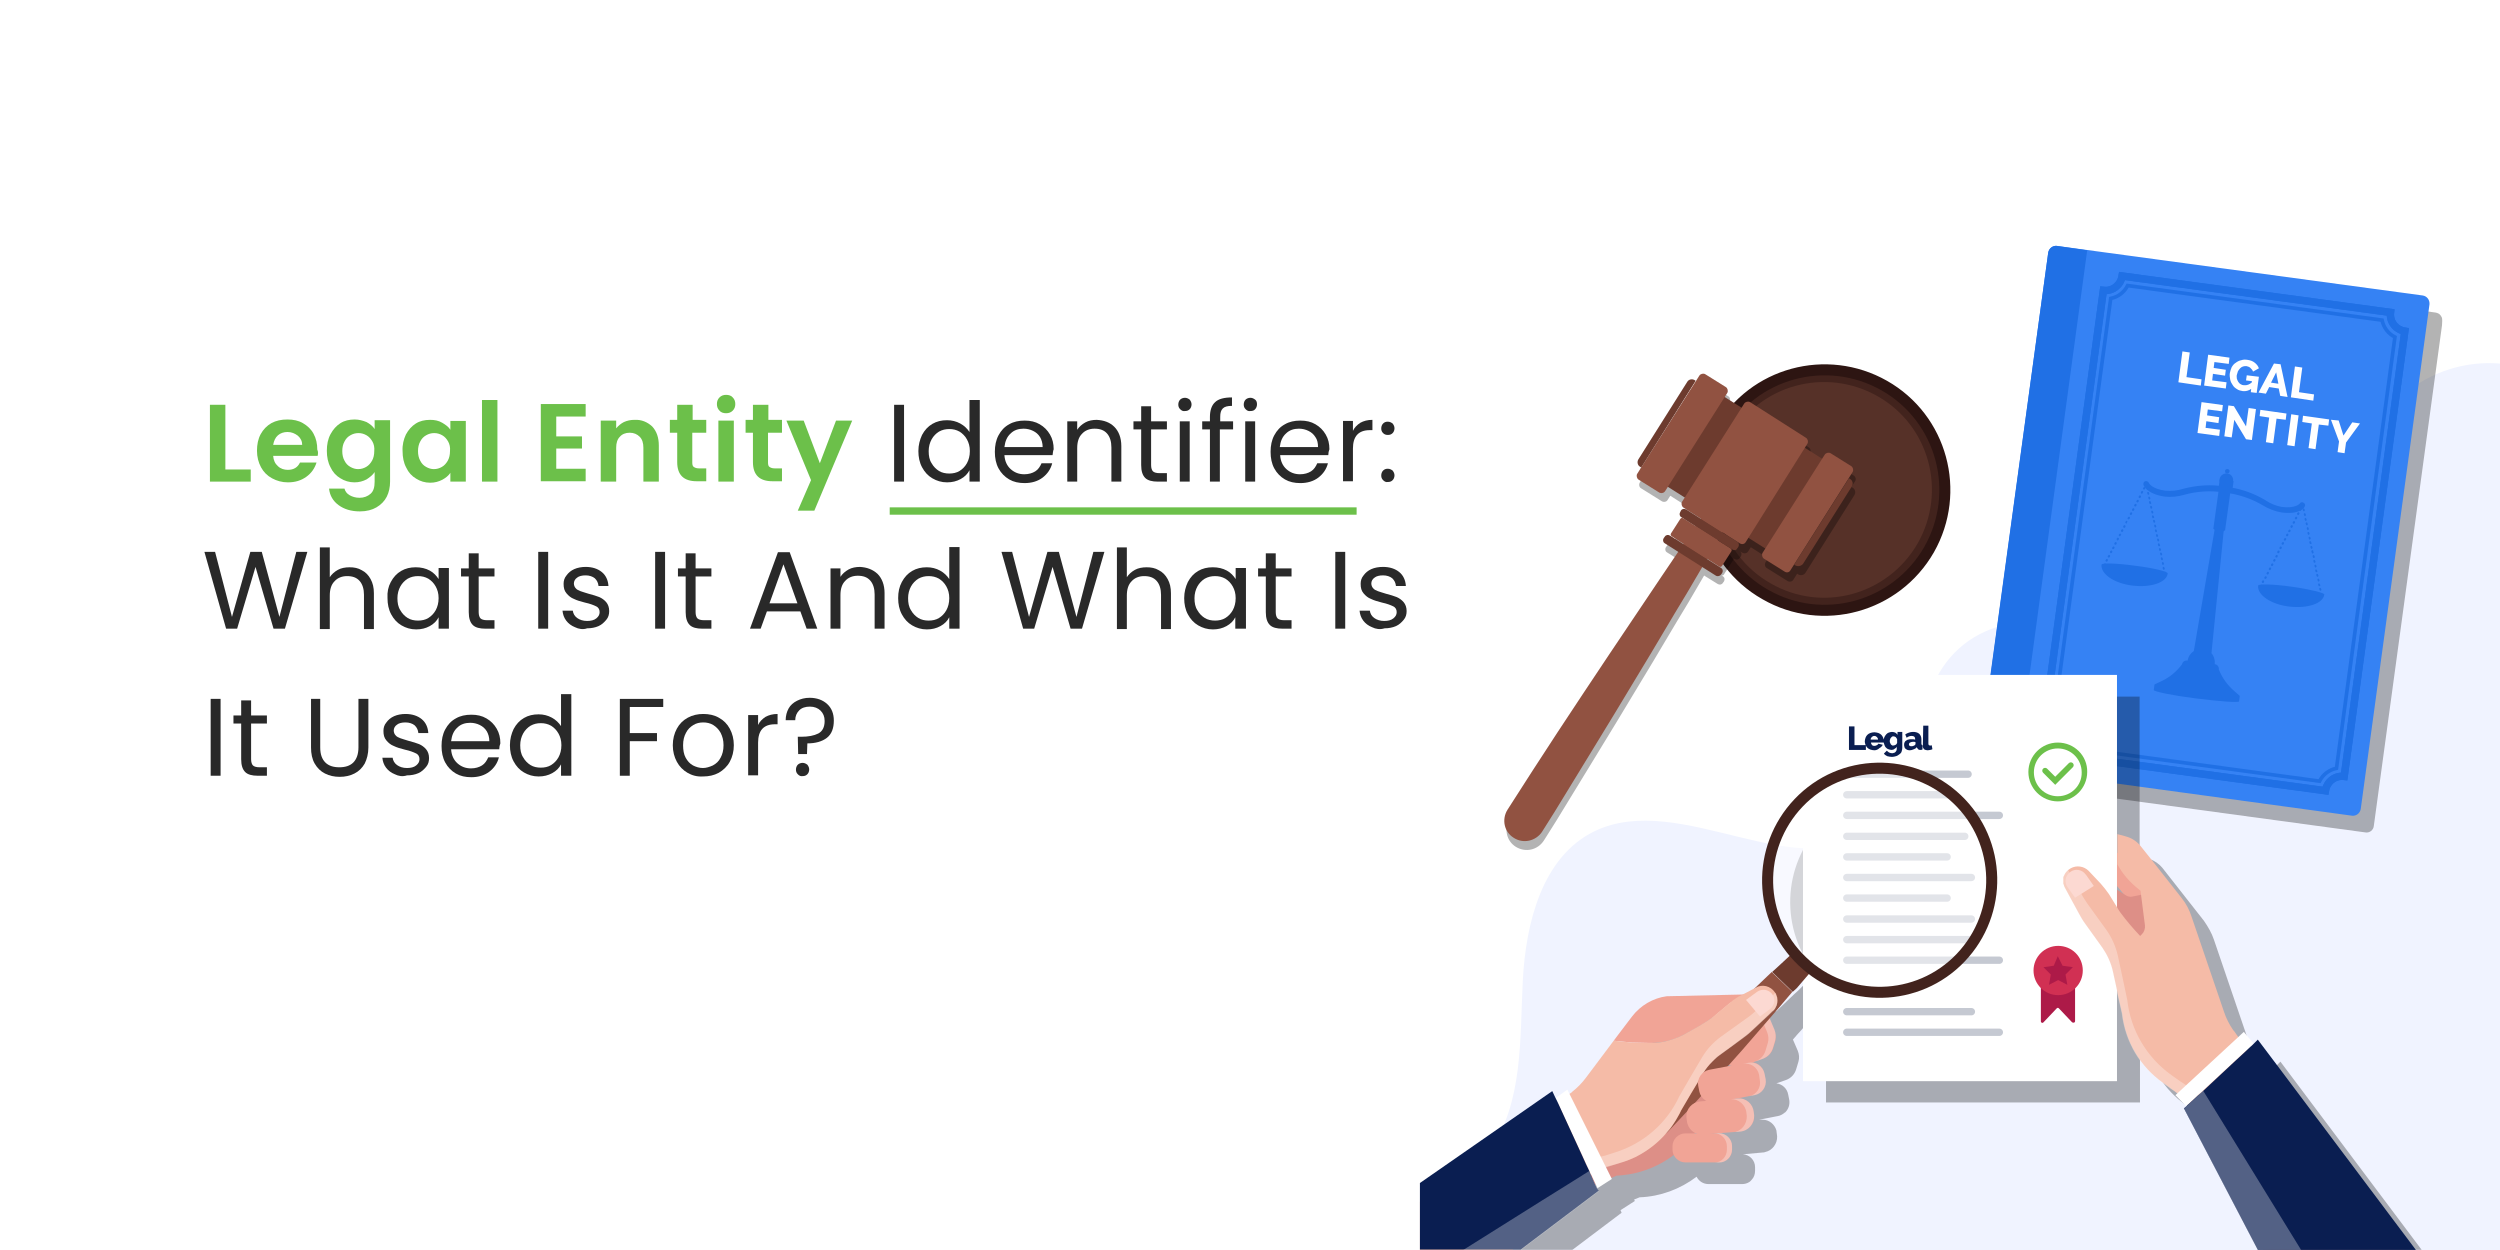 <?xml version="1.0" encoding="utf-8"?>
<!-- Generator: Adobe Illustrator 26.0.3, SVG Export Plug-In . SVG Version: 6.00 Build 0)  -->
<svg version="1.1" id="Layer_1" xmlns="http://www.w3.org/2000/svg" xmlns:xlink="http://www.w3.org/1999/xlink" x="0px" y="0px"
	 viewBox="0 0 680 340" style="enable-background:new 0 0 680 340;" xml:space="preserve">
<rect x="0" y="0" width="680" height="340" fill="#333333" stroke="none"/>
<style type="text/css">
	.st0{clip-path:url(#SVGID_00000005972560334611038810000006672262391021452448_);}
	.st1{fill:#FFFFFF;}
	.st2{fill:#F0F3FF;}
	.st3{enable-background:new    ;}
	.st4{fill:#6CC04A;}
	.st5{fill:#292929;}
	.st6{clip-path:url(#SVGID_00000010278198714494698520000005794865732458127246_);}
	.st7{clip-path:url(#SVGID_00000032610972339348851500000000636615329848305056_);}
	.st8{opacity:0.3;}
	.st9{clip-path:url(#SVGID_00000100374838126489173550000001463825429458870939_);}
	.st10{fill:#3582F4;}
	.st11{fill:none;stroke:#2070E5;stroke-width:2;stroke-miterlimit:10;}
	.st12{clip-path:url(#SVGID_00000120517278958469616450000009731586887194928058_);}
	.st13{fill:#2070E5;}
	.st14{fill:none;stroke:#2070E5;stroke-miterlimit:10;}
	.st15{fill:#42231D;}
	.st16{fill:none;stroke:#2D1512;stroke-width:3;stroke-miterlimit:10;}
	.st17{fill:#563128;}
	.st18{clip-path:url(#SVGID_00000052105079457705967820000013927354175721194890_);}
	.st19{fill:#915241;}
	.st20{fill:#6D3B2E;}
	.st21{clip-path:url(#SVGID_00000142176201537173976020000013210989272010300289_);}
	.st22{fill:#F1A496;}
	.st23{fill:#DD8F87;}
	.st24{clip-path:url(#SVGID_00000012472992039126524360000008144245207518973574_);}
	.st25{fill:#0A1E51;}
	.st26{clip-path:url(#SVGID_00000140001021361302287820000008478042646350436783_);}
	.st27{fill:none;stroke:#C5C9D2;stroke-width:2;stroke-linecap:round;stroke-miterlimit:10;}
	.st28{fill:#AD1A48;}
	.st29{fill:#D13053;}
	.st30{opacity:0.5;}
	.st31{clip-path:url(#SVGID_00000135685227744422600310000009341162662362768811_);}
	.st32{clip-path:url(#SVGID_00000085214632961839918680000005054688459009795479_);}
	.st33{fill:none;stroke:#42231D;stroke-width:3;stroke-miterlimit:10;}
	.st34{fill:#F5BBA7;}
	.st35{clip-path:url(#SVGID_00000179622139664694292220000003676665630423912340_);}
	.st36{fill:#FCD9D2;}
	.st37{clip-path:url(#SVGID_00000111172634249115841810000004116718494495514773_);}
	.st38{clip-path:url(#SVGID_00000070107693448975152600000005166329331357788592_);}
	.st39{clip-path:url(#SVGID_00000042018492218655516770000006350943217791745724_);}
	.st40{clip-path:url(#SVGID_00000047743177905954726220000002385835133119841701_);}
	.st41{clip-path:url(#SVGID_00000095328304166591708370000017933135340880350608_);}
	.st42{clip-path:url(#SVGID_00000146461834518524469230000010629245916247907755_);}
</style>
<g>
	<defs>
		<rect id="SVGID_1_" width="680" height="340"/>
	</defs>
	<clipPath id="SVGID_00000084500492445758646540000014467181328354411912_">
		<use xlink:href="#SVGID_1_"  style="overflow:visible;"/>
	</clipPath>
	
		<g id="Legal_Entity_Identifier:_What_Is_It_And_What_Is_It_Used_For_" style="clip-path:url(#SVGID_00000084500492445758646540000014467181328354411912_);">
		<rect class="st1" width="680" height="340"/>
		<path id="Path_953" class="st2" d="M500.3,415c-12.5,8.8-30-0.4-39.7-12.2s-16.9-26.6-30.5-33.5c-8-4-17.2-4.7-25.7-7.5
			c-8.5-2.8-17.1-8.9-18.1-17.7c-1.5-12.6,12-21,19.1-31.4c8.9-13,8-30.1,8.8-45.9c0.8-15.8,5.3-33.8,19.5-40.7
			c23.6-11.4,55.9,15.9,75.9-1c13.1-11,9.6-33.1,20.8-46.2c12.4-14.5,35.2-10.8,53.9-6.7s42.6,5,51.9-11.7c5.7-10.2,3-22.9,5.8-34.3
			c4.8-19.3,24.3-31.1,43.6-26.4c9.3,2.3,17.3,8.2,22.3,16.4c42,70.1,14.2,162.8,15.7,244.5c0.3,15.6-0.4,33.1-11.8,43.7
			c-10.5,9.7-26.2,9.9-40.5,9.7C615.2,413.4,556.3,416,500.3,415z"/>
		<g class="st3">
			<path class="st4" d="M61.3,127.7h6.9v3.3H57.1v-20.9h4.2V127.7z"/>
			<path class="st4" d="M86.4,124H74.3c0.1,1.2,0.5,2.1,1.3,2.8c0.7,0.7,1.7,1,2.7,1c1.6,0,2.7-0.7,3.3-2h4.5
				c-0.5,1.6-1.4,2.9-2.8,3.9c-1.4,1-3,1.5-5,1.5c-1.6,0-3-0.4-4.3-1.1s-2.3-1.7-3-3c-0.7-1.3-1.1-2.8-1.1-4.5c0-1.7,0.3-3.2,1-4.5
				c0.7-1.3,1.7-2.3,2.9-3c1.3-0.7,2.7-1,4.4-1c1.6,0,3,0.3,4.2,1c1.2,0.7,2.2,1.6,2.9,2.9s1,2.7,1,4.3
				C86.6,122.9,86.5,123.5,86.4,124z M82.2,121.1c0-1.1-0.4-1.9-1.2-2.6c-0.8-0.6-1.7-1-2.8-1c-1,0-1.9,0.3-2.6,0.9
				s-1.1,1.5-1.3,2.6H82.2z"/>
			<path class="st4" d="M99.7,114.8c0.9,0.5,1.7,1.1,2.2,1.9v-2.4h4.2v16.7c0,1.5-0.3,2.9-0.9,4.1c-0.6,1.2-1.6,2.2-2.8,2.9
				c-1.2,0.7-2.7,1.1-4.5,1.1c-2.4,0-4.3-0.6-5.8-1.7c-1.5-1.1-2.4-2.6-2.6-4.5h4.2c0.2,0.8,0.7,1.4,1.4,1.8
				c0.7,0.4,1.6,0.7,2.7,0.7c1.2,0,2.2-0.4,3-1.1c0.8-0.7,1.1-1.8,1.1-3.3v-2.6c-0.5,0.8-1.3,1.4-2.2,2c-1,0.5-2,0.8-3.3,0.8
				c-1.4,0-2.7-0.4-3.8-1.1c-1.2-0.7-2.1-1.7-2.7-3c-0.7-1.3-1-2.8-1-4.5c0-1.7,0.3-3.2,1-4.5c0.7-1.3,1.6-2.3,2.7-3
				c1.1-0.7,2.4-1,3.9-1C97.6,114.1,98.7,114.4,99.7,114.8z M101.3,120.1c-0.4-0.7-0.9-1.3-1.6-1.7c-0.7-0.4-1.4-0.6-2.2-0.6
				c-0.8,0-1.5,0.2-2.2,0.6s-1.2,0.9-1.6,1.7c-0.4,0.7-0.6,1.6-0.6,2.6s0.2,1.9,0.6,2.6c0.4,0.8,0.9,1.3,1.6,1.7
				c0.7,0.4,1.4,0.6,2.1,0.6c0.8,0,1.5-0.2,2.2-0.6c0.7-0.4,1.2-1,1.6-1.7c0.4-0.7,0.6-1.6,0.6-2.6
				C101.9,121.7,101.7,120.8,101.3,120.1z"/>
			<path class="st4" d="M110.4,118.2c0.7-1.3,1.6-2.3,2.7-3c1.1-0.7,2.4-1,3.9-1c1.2,0,2.3,0.2,3.3,0.8s1.7,1.1,2.2,1.9v-2.4h4.2
				V131h-4.2v-2.4c-0.5,0.8-1.3,1.4-2.2,1.9c-1,0.5-2,0.8-3.3,0.8c-1.4,0-2.7-0.4-3.8-1.1c-1.2-0.7-2.1-1.7-2.7-3
				c-0.7-1.3-1-2.8-1-4.5C109.4,121,109.8,119.5,110.4,118.2z M121.9,120.1c-0.4-0.7-0.9-1.3-1.6-1.7c-0.7-0.4-1.4-0.6-2.2-0.6
				c-0.8,0-1.5,0.2-2.2,0.6s-1.2,0.9-1.6,1.7c-0.4,0.7-0.6,1.6-0.6,2.6s0.2,1.9,0.6,2.6c0.4,0.8,0.9,1.3,1.6,1.7
				c0.7,0.4,1.4,0.6,2.1,0.6c0.8,0,1.5-0.2,2.2-0.6c0.7-0.4,1.2-1,1.6-1.7c0.4-0.7,0.6-1.6,0.6-2.6
				C122.5,121.7,122.3,120.8,121.9,120.1z"/>
			<path class="st4" d="M135.3,108.8V131h-4.2v-22.2H135.3z"/>
			<path class="st4" d="M151.3,113.5v5.2h7v3.3h-7v5.5h8v3.4h-12.2v-21h12.2v3.4H151.3z"/>
			<path class="st4" d="M177.4,116c1.2,1.3,1.8,3,1.8,5.2v9.8H175v-9.2c0-1.3-0.3-2.3-1-3c-0.7-0.7-1.6-1.1-2.7-1.1
				c-1.2,0-2.1,0.4-2.7,1.1c-0.7,0.7-1,1.7-1,3v9.2h-4.2v-16.6h4.2v2.1c0.6-0.7,1.3-1.3,2.1-1.7c0.9-0.4,1.8-0.6,2.9-0.6
				C174.5,114.1,176.1,114.8,177.4,116z"/>
			<path class="st4" d="M188.3,117.8v8c0,0.6,0.1,1,0.4,1.2c0.3,0.2,0.7,0.4,1.4,0.4h2v3.5h-2.6c-3.5,0-5.3-1.7-5.3-5.2v-8h-2v-3.5
				h2v-4.1h4.2v4.1h3.7v3.5H188.3z"/>
			<path class="st4" d="M195.7,111.7c-0.5-0.5-0.7-1.1-0.7-1.8s0.2-1.3,0.7-1.8c0.5-0.5,1.1-0.7,1.8-0.7c0.7,0,1.4,0.2,1.8,0.7
				c0.5,0.5,0.7,1.1,0.7,1.8s-0.2,1.3-0.7,1.8c-0.5,0.5-1.1,0.7-1.8,0.7C196.8,112.4,196.1,112.2,195.7,111.7z M199.6,114.4V131
				h-4.2v-16.6H199.6z"/>
			<path class="st4" d="M208.9,117.8v8c0,0.6,0.1,1,0.4,1.2c0.3,0.2,0.7,0.4,1.4,0.4h2v3.5h-2.6c-3.5,0-5.3-1.7-5.3-5.2v-8h-2v-3.5
				h2v-4.1h4.2v4.1h3.7v3.5H208.9z"/>
			<path class="st4" d="M231.8,114.4l-10.3,24.5H217l3.6-8.3l-6.7-16.2h4.7L223,126l4.4-11.6H231.8z"/>
		</g>
		<g class="st3">
			<path class="st5" d="M245.9,110.1V131h-2.7v-20.9H245.9z"/>
			<path class="st5" d="M250.8,118.3c0.7-1.3,1.6-2.3,2.8-3c1.2-0.7,2.5-1,4-1c1.3,0,2.5,0.3,3.6,0.9c1.1,0.6,1.9,1.4,2.5,2.3v-8.7
				h2.8V131h-2.8v-3.1c-0.5,1-1.3,1.8-2.4,2.4c-1.1,0.6-2.3,0.9-3.7,0.9c-1.5,0-2.8-0.4-4-1.1c-1.2-0.7-2.1-1.7-2.8-3
				c-0.7-1.3-1-2.8-1-4.4C249.8,121,250.2,119.6,250.8,118.3z M263,119.5c-0.5-0.9-1.2-1.6-2-2.1c-0.9-0.5-1.8-0.7-2.8-0.7
				s-1.9,0.2-2.8,0.7c-0.8,0.5-1.5,1.2-2,2.1c-0.5,0.9-0.8,2-0.8,3.2c0,1.3,0.2,2.4,0.8,3.3c0.5,0.9,1.2,1.6,2,2.1
				c0.8,0.5,1.8,0.7,2.8,0.7s2-0.2,2.8-0.7c0.8-0.5,1.5-1.2,2-2.1c0.5-0.9,0.8-2,0.8-3.3S263.5,120.4,263,119.5z"/>
			<path class="st5" d="M286.3,123.8h-13.1c0.1,1.6,0.7,2.9,1.7,3.8c1,0.9,2.2,1.4,3.7,1.4c1.2,0,2.2-0.3,3-0.8
				c0.8-0.5,1.3-1.3,1.7-2.2h2.9c-0.4,1.6-1.3,2.9-2.6,3.9c-1.3,1-3,1.5-4.9,1.5c-1.6,0-3-0.3-4.2-1c-1.2-0.7-2.2-1.7-2.9-3
				s-1-2.8-1-4.5c0-1.7,0.3-3.2,1-4.5c0.7-1.3,1.6-2.3,2.9-3c1.2-0.7,2.6-1,4.2-1c1.6,0,2.9,0.3,4.1,1c1.2,0.7,2.1,1.6,2.8,2.8
				s1,2.5,1,4C286.4,122.7,286.4,123.2,286.3,123.8z M282.9,118.9c-0.5-0.8-1.1-1.3-1.9-1.7c-0.8-0.4-1.7-0.6-2.6-0.6
				c-1.4,0-2.6,0.4-3.5,1.3c-1,0.9-1.5,2.1-1.7,3.7h10.4C283.6,120.5,283.3,119.6,282.9,118.9z"/>
			<path class="st5" d="M303.1,116.1c1.2,1.2,1.9,3,1.9,5.2v9.7h-2.7v-9.3c0-1.6-0.4-2.9-1.2-3.8c-0.8-0.9-1.9-1.3-3.4-1.3
				c-1.4,0-2.6,0.5-3.4,1.4c-0.9,0.9-1.3,2.2-1.3,3.9v9.1h-2.7v-16.4h2.7v2.3c0.5-0.8,1.3-1.5,2.2-2c0.9-0.5,2-0.7,3.1-0.7
				C300.3,114.3,301.9,114.9,303.1,116.1z"/>
			<path class="st5" d="M313.1,116.8v9.7c0,0.8,0.2,1.4,0.5,1.7c0.3,0.3,0.9,0.5,1.8,0.5h2v2.3h-2.5c-1.5,0-2.7-0.3-3.4-1
				s-1.1-1.8-1.1-3.5v-9.7h-2.1v-2.2h2.1v-4.1h2.7v4.1h4.3v2.2H313.1z"/>
			<path class="st5" d="M321,111.3c-0.4-0.4-0.5-0.8-0.5-1.3s0.2-1,0.5-1.3s0.8-0.5,1.3-0.5c0.5,0,0.9,0.2,1.3,0.5
				c0.3,0.4,0.5,0.8,0.5,1.3s-0.2,1-0.5,1.3c-0.4,0.4-0.8,0.5-1.3,0.5C321.8,111.9,321.4,111.7,321,111.3z M323.6,114.6V131h-2.7
				v-16.4H323.6z"/>
			<path class="st5" d="M335.3,116.8h-3.5V131h-2.7v-14.2h-2.1v-2.2h2.1v-1.2c0-1.8,0.5-3.2,1.4-4c0.9-0.9,2.5-1.3,4.6-1.3v2.3
				c-1.2,0-2,0.2-2.5,0.7c-0.5,0.5-0.7,1.2-0.7,2.3v1.2h3.5V116.8z"/>
			<path class="st5" d="M338.8,111.3c-0.4-0.4-0.5-0.8-0.5-1.3s0.2-1,0.5-1.3s0.8-0.5,1.3-0.5c0.5,0,0.9,0.2,1.3,0.5
				s0.5,0.8,0.5,1.3s-0.2,1-0.5,1.3c-0.3,0.4-0.8,0.5-1.3,0.5C339.6,111.9,339.2,111.7,338.8,111.3z M341.4,114.6V131h-2.7v-16.4
				H341.4z"/>
			<path class="st5" d="M361.3,123.8h-13.1c0.1,1.6,0.7,2.9,1.7,3.8c1,0.9,2.2,1.4,3.7,1.4c1.2,0,2.2-0.3,3-0.8
				c0.8-0.5,1.3-1.3,1.7-2.2h2.9c-0.4,1.6-1.3,2.9-2.6,3.9c-1.3,1-3,1.5-4.9,1.5c-1.6,0-3-0.3-4.2-1c-1.2-0.7-2.2-1.7-2.9-3
				s-1-2.8-1-4.5c0-1.7,0.3-3.2,1-4.5c0.7-1.3,1.6-2.3,2.9-3c1.2-0.7,2.6-1,4.2-1c1.6,0,2.9,0.3,4.1,1c1.2,0.7,2.1,1.6,2.8,2.8
				c0.7,1.2,1,2.5,1,4C361.4,122.7,361.3,123.2,361.3,123.8z M357.8,118.9c-0.5-0.8-1.1-1.3-1.9-1.7c-0.8-0.4-1.7-0.6-2.6-0.6
				c-1.4,0-2.6,0.4-3.5,1.3c-1,0.9-1.5,2.1-1.7,3.7h10.4C358.5,120.5,358.3,119.6,357.8,118.9z"/>
			<path class="st5" d="M370,115c0.9-0.5,2-0.8,3.3-0.8v2.8h-0.7c-3.1,0-4.6,1.7-4.6,5v8.9h-2.7v-16.4h2.7v2.7
				C368.4,116.3,369.1,115.6,370,115z"/>
			<path class="st5" d="M376.2,117.8c-0.4-0.4-0.5-0.8-0.5-1.3c0-0.5,0.2-1,0.5-1.3c0.4-0.4,0.8-0.5,1.3-0.5c0.5,0,0.9,0.2,1.3,0.5
				c0.3,0.4,0.5,0.8,0.5,1.3c0,0.5-0.2,1-0.5,1.3c-0.4,0.4-0.8,0.5-1.3,0.5C377,118.3,376.6,118.2,376.2,117.8z M376.2,130.6
				c-0.4-0.4-0.5-0.8-0.5-1.3c0-0.5,0.2-1,0.5-1.3c0.4-0.4,0.8-0.5,1.3-0.5c0.5,0,0.9,0.2,1.3,0.5c0.3,0.4,0.5,0.8,0.5,1.3
				c0,0.5-0.2,1-0.5,1.3c-0.4,0.4-0.8,0.5-1.3,0.5C377,131.2,376.6,131,376.2,130.6z"/>
		</g>
		<g class="st3">
			<path class="st5" d="M83.6,150.1L77.5,171h-3.1l-4.9-16.8l-5,16.8l-3,0l-5.9-20.9h2.9l4.6,17.7l5-17.7h3.1l4.8,17.7l4.6-17.7
				H83.6z"/>
			<path class="st5" d="M98.4,155.1c1,0.5,1.8,1.3,2.4,2.4c0.6,1.1,0.9,2.3,0.9,3.9v9.7h-2.7v-9.3c0-1.6-0.4-2.9-1.2-3.8
				c-0.8-0.9-1.9-1.3-3.4-1.3c-1.4,0-2.6,0.5-3.4,1.4c-0.9,0.9-1.3,2.2-1.3,3.9v9.1h-2.7v-22.2h2.7v8.1c0.5-0.8,1.3-1.5,2.2-2
				c0.9-0.5,2-0.7,3.2-0.7C96.3,154.3,97.4,154.5,98.4,155.1z"/>
			<path class="st5" d="M106.3,158.3c0.7-1.3,1.6-2.3,2.8-3c1.2-0.7,2.5-1,4-1c1.4,0,2.7,0.3,3.8,0.9c1.1,0.6,1.8,1.4,2.4,2.3v-3
				h2.8V171h-2.8v-3.1c-0.5,1-1.3,1.8-2.4,2.4c-1.1,0.6-2.3,0.9-3.7,0.9c-1.5,0-2.8-0.4-4-1.1c-1.2-0.7-2.1-1.7-2.8-3
				c-0.7-1.3-1-2.8-1-4.4C105.3,161,105.6,159.6,106.3,158.3z M118.5,159.5c-0.5-0.9-1.2-1.6-2-2.1c-0.9-0.5-1.8-0.7-2.8-0.7
				s-1.9,0.2-2.8,0.7c-0.8,0.5-1.5,1.2-2,2.1c-0.5,0.9-0.8,2-0.8,3.2c0,1.3,0.2,2.4,0.8,3.3c0.5,0.9,1.2,1.6,2,2.1
				c0.8,0.5,1.8,0.7,2.8,0.7s2-0.2,2.8-0.7c0.8-0.5,1.5-1.2,2-2.1c0.5-0.9,0.8-2,0.8-3.3S119,160.4,118.5,159.5z"/>
			<path class="st5" d="M130.2,156.8v9.7c0,0.8,0.2,1.4,0.5,1.7c0.3,0.3,0.9,0.5,1.8,0.5h2v2.3H132c-1.5,0-2.7-0.3-3.4-1
				s-1.1-1.8-1.1-3.5v-9.7h-2.1v-2.2h2.1v-4.1h2.7v4.1h4.3v2.2H130.2z"/>
			<path class="st5" d="M149.1,150.1V171h-2.7v-20.9H149.1z"/>
			<path class="st5" d="M156.4,170.6c-1-0.4-1.8-1-2.4-1.8c-0.6-0.8-0.9-1.7-1-2.7h2.8c0.1,0.8,0.5,1.5,1.2,2
				c0.7,0.5,1.6,0.8,2.7,0.8c1,0,1.9-0.2,2.5-0.7c0.6-0.5,0.9-1,0.9-1.7c0-0.7-0.3-1.3-1-1.6c-0.6-0.3-1.6-0.7-3-1
				c-1.2-0.3-2.2-0.6-3-1c-0.8-0.3-1.4-0.8-2-1.5c-0.6-0.7-0.8-1.5-0.8-2.6c0-0.8,0.2-1.6,0.8-2.3c0.5-0.7,1.2-1.3,2.1-1.7
				c0.9-0.4,2-0.6,3.1-0.6c1.8,0,3.3,0.5,4.4,1.4c1.1,0.9,1.7,2.2,1.8,3.8h-2.7c-0.1-0.9-0.4-1.5-1-2.1c-0.6-0.5-1.5-0.8-2.5-0.8
				c-1,0-1.8,0.2-2.3,0.6c-0.6,0.4-0.9,1-0.9,1.6c0,0.5,0.2,1,0.5,1.3c0.3,0.4,0.8,0.6,1.3,0.8c0.5,0.2,1.3,0.4,2.2,0.7
				c1.2,0.3,2.1,0.6,2.9,0.9c0.7,0.3,1.4,0.8,1.9,1.4c0.5,0.6,0.8,1.4,0.8,2.4c0,0.9-0.2,1.7-0.8,2.4s-1.2,1.3-2.1,1.7
				c-0.9,0.4-2,0.6-3.1,0.6C158.6,171.3,157.4,171.1,156.4,170.6z"/>
			<path class="st5" d="M180.9,150.1V171h-2.7v-20.9H180.9z"/>
			<path class="st5" d="M189.2,156.8v9.7c0,0.8,0.2,1.4,0.5,1.7c0.3,0.3,0.9,0.5,1.8,0.5h2v2.3H191c-1.5,0-2.7-0.3-3.4-1
				s-1.1-1.8-1.1-3.5v-9.7h-2.1v-2.2h2.1v-4.1h2.7v4.1h4.3v2.2H189.2z"/>
			<path class="st5" d="M217.7,166.3h-9.1l-1.7,4.7H204l7.6-20.8h3.2l7.5,20.8h-2.9L217.7,166.3z M216.9,164.1l-3.8-10.6l-3.8,10.6
				H216.9z"/>
			<path class="st5" d="M238.7,156.1c1.2,1.2,1.9,3,1.9,5.2v9.7h-2.7v-9.3c0-1.6-0.4-2.9-1.2-3.8c-0.8-0.9-1.9-1.3-3.4-1.3
				c-1.4,0-2.6,0.5-3.4,1.4c-0.9,0.9-1.3,2.2-1.3,3.9v9.1h-2.7v-16.4h2.7v2.3c0.5-0.8,1.3-1.5,2.2-2c0.9-0.5,2-0.7,3.1-0.7
				C235.8,154.3,237.4,154.9,238.7,156.1z"/>
			<path class="st5" d="M245.3,158.3c0.7-1.3,1.6-2.3,2.8-3c1.2-0.7,2.5-1,4-1c1.3,0,2.5,0.3,3.6,0.9c1.1,0.6,1.9,1.4,2.5,2.3v-8.7
				h2.8V171h-2.8v-3.1c-0.5,1-1.3,1.8-2.4,2.4c-1.1,0.6-2.3,0.9-3.7,0.9c-1.5,0-2.8-0.4-4-1.1c-1.2-0.7-2.1-1.7-2.8-3
				c-0.7-1.3-1-2.8-1-4.4C244.3,161,244.6,159.6,245.3,158.3z M257.4,159.5c-0.5-0.9-1.2-1.6-2-2.1c-0.9-0.5-1.8-0.7-2.8-0.7
				s-1.9,0.2-2.8,0.7c-0.8,0.5-1.5,1.2-2,2.1c-0.5,0.9-0.8,2-0.8,3.2c0,1.3,0.2,2.4,0.8,3.3c0.5,0.9,1.2,1.6,2,2.1
				c0.8,0.5,1.8,0.7,2.8,0.7s2-0.2,2.8-0.7c0.8-0.5,1.5-1.2,2-2.1c0.5-0.9,0.8-2,0.8-3.3S257.9,160.4,257.4,159.5z"/>
			<path class="st5" d="M300.4,150.1l-6.1,20.9h-3.1l-4.9-16.8l-5,16.8l-3,0l-5.9-20.9h2.9l4.6,17.7l5-17.7h3.1l4.8,17.7l4.6-17.7
				H300.4z"/>
			<path class="st5" d="M315.2,155.1c1,0.5,1.8,1.3,2.4,2.4c0.6,1.1,0.9,2.3,0.9,3.9v9.7h-2.7v-9.3c0-1.6-0.4-2.9-1.2-3.8
				c-0.8-0.9-1.9-1.3-3.4-1.3c-1.4,0-2.6,0.5-3.4,1.4c-0.9,0.9-1.3,2.2-1.3,3.9v9.1h-2.7v-22.2h2.7v8.1c0.5-0.8,1.3-1.5,2.2-2
				c0.9-0.5,2-0.7,3.2-0.7C313.1,154.3,314.2,154.5,315.2,155.1z"/>
			<path class="st5" d="M323.1,158.3c0.7-1.3,1.6-2.3,2.8-3c1.2-0.7,2.5-1,4-1c1.4,0,2.7,0.3,3.8,0.9c1.1,0.6,1.8,1.4,2.4,2.3v-3
				h2.8V171H336v-3.1c-0.5,1-1.3,1.8-2.4,2.4c-1.1,0.6-2.3,0.9-3.7,0.9c-1.5,0-2.8-0.4-4-1.1c-1.2-0.7-2.1-1.7-2.8-3
				c-0.7-1.3-1-2.8-1-4.4C322.1,161,322.5,159.6,323.1,158.3z M335.3,159.5c-0.5-0.9-1.2-1.6-2-2.1c-0.9-0.5-1.8-0.7-2.8-0.7
				s-1.9,0.2-2.8,0.7c-0.8,0.5-1.5,1.2-2,2.1c-0.5,0.9-0.8,2-0.8,3.2c0,1.3,0.2,2.4,0.8,3.3c0.5,0.9,1.2,1.6,2,2.1
				c0.8,0.5,1.8,0.7,2.8,0.7s2-0.2,2.8-0.7c0.8-0.5,1.5-1.2,2-2.1c0.5-0.9,0.8-2,0.8-3.3S335.8,160.4,335.3,159.5z"/>
			<path class="st5" d="M347,156.8v9.7c0,0.8,0.2,1.4,0.5,1.7s0.9,0.5,1.8,0.5h2v2.3h-2.5c-1.5,0-2.7-0.3-3.4-1s-1.1-1.8-1.1-3.5
				v-9.7h-2.1v-2.2h2.1v-4.1h2.7v4.1h4.3v2.2H347z"/>
			<path class="st5" d="M365.9,150.1V171h-2.7v-20.9H365.9z"/>
			<path class="st5" d="M373.2,170.6c-1-0.4-1.8-1-2.4-1.8s-0.9-1.7-1-2.7h2.8c0.1,0.8,0.5,1.5,1.2,2c0.7,0.5,1.6,0.8,2.7,0.8
				c1,0,1.9-0.2,2.5-0.7c0.6-0.5,0.9-1,0.9-1.7c0-0.7-0.3-1.3-1-1.6c-0.6-0.3-1.6-0.7-3-1c-1.2-0.3-2.2-0.6-3-1
				c-0.8-0.3-1.4-0.8-2-1.5c-0.6-0.7-0.8-1.5-0.8-2.6c0-0.8,0.2-1.6,0.8-2.3c0.5-0.7,1.2-1.3,2.1-1.7s2-0.6,3.2-0.6
				c1.8,0,3.3,0.5,4.4,1.4c1.1,0.9,1.7,2.2,1.8,3.8h-2.7c-0.1-0.9-0.4-1.5-1-2.1c-0.6-0.5-1.5-0.8-2.5-0.8c-1,0-1.8,0.2-2.3,0.6
				c-0.6,0.4-0.9,1-0.9,1.6c0,0.5,0.2,1,0.5,1.3c0.3,0.4,0.8,0.6,1.3,0.8c0.5,0.2,1.3,0.4,2.2,0.7c1.2,0.3,2.1,0.6,2.9,0.9
				c0.7,0.3,1.4,0.8,1.9,1.4c0.5,0.6,0.8,1.4,0.8,2.4c0,0.9-0.2,1.7-0.8,2.4s-1.2,1.3-2.1,1.7c-0.9,0.4-2,0.6-3.1,0.6
				C375.4,171.3,374.2,171.1,373.2,170.6z"/>
		</g>
		<g class="st3">
			<path class="st5" d="M60,190.1V211h-2.7v-20.9H60z"/>
			<path class="st5" d="M68.3,196.8v9.7c0,0.8,0.2,1.4,0.5,1.7c0.3,0.3,0.9,0.5,1.8,0.5h2v2.3h-2.5c-1.5,0-2.7-0.3-3.4-1
				s-1.1-1.8-1.1-3.5v-9.7h-2.1v-2.2h2.1v-4.1h2.7v4.1h4.3v2.2H68.3z"/>
			<path class="st5" d="M87.1,190.1v13.2c0,1.9,0.5,3.2,1.4,4.1c0.9,0.9,2.2,1.3,3.8,1.3c1.6,0,2.9-0.4,3.8-1.3s1.4-2.3,1.4-4.1
				v-13.2h2.7v13.2c0,1.7-0.4,3.2-1,4.4c-0.7,1.2-1.6,2.1-2.8,2.7c-1.2,0.6-2.5,0.9-4,0.9s-2.8-0.3-4-0.9s-2.1-1.5-2.8-2.7
				c-0.7-1.2-1-2.7-1-4.4v-13.2H87.1z"/>
			<path class="st5" d="M107.4,210.6c-1-0.4-1.8-1-2.4-1.8c-0.6-0.8-0.9-1.7-1-2.7h2.8c0.1,0.8,0.5,1.5,1.2,2
				c0.7,0.5,1.6,0.8,2.7,0.8c1,0,1.9-0.2,2.5-0.7c0.6-0.5,0.9-1,0.9-1.7c0-0.7-0.3-1.3-1-1.6c-0.6-0.3-1.6-0.7-3-1
				c-1.2-0.3-2.2-0.6-3-1c-0.8-0.3-1.4-0.8-2-1.5c-0.6-0.7-0.8-1.5-0.8-2.6c0-0.8,0.2-1.6,0.8-2.3c0.5-0.7,1.2-1.3,2.1-1.7
				c0.9-0.4,2-0.6,3.1-0.6c1.8,0,3.3,0.5,4.4,1.4c1.1,0.9,1.7,2.2,1.8,3.8h-2.7c-0.1-0.9-0.4-1.5-1-2.1c-0.6-0.5-1.5-0.8-2.5-0.8
				c-1,0-1.8,0.2-2.3,0.6c-0.6,0.4-0.9,1-0.9,1.6c0,0.5,0.2,1,0.5,1.3c0.3,0.4,0.8,0.6,1.3,0.8c0.5,0.2,1.3,0.4,2.2,0.7
				c1.2,0.3,2.1,0.6,2.9,0.9c0.7,0.3,1.4,0.8,1.9,1.4c0.5,0.6,0.8,1.4,0.8,2.4c0,0.9-0.2,1.7-0.8,2.4s-1.2,1.3-2.1,1.7
				c-0.9,0.4-2,0.6-3.1,0.6C109.5,211.3,108.4,211.1,107.4,210.6z"/>
			<path class="st5" d="M135.8,203.8h-13.1c0.1,1.6,0.7,2.9,1.7,3.8c1,0.9,2.2,1.4,3.7,1.4c1.2,0,2.2-0.3,3-0.8
				c0.8-0.5,1.3-1.3,1.7-2.2h2.9c-0.4,1.6-1.3,2.9-2.6,3.9c-1.3,1-3,1.5-4.9,1.5c-1.6,0-3-0.3-4.2-1c-1.2-0.7-2.2-1.7-2.9-3
				s-1-2.8-1-4.5c0-1.7,0.3-3.2,1-4.5c0.7-1.3,1.6-2.3,2.9-3c1.2-0.7,2.6-1,4.2-1c1.6,0,2.9,0.3,4.1,1c1.2,0.7,2.1,1.6,2.8,2.8
				s1,2.5,1,4C135.9,202.7,135.8,203.2,135.8,203.8z M132.4,198.9c-0.5-0.8-1.1-1.3-1.9-1.7c-0.8-0.4-1.7-0.6-2.6-0.6
				c-1.4,0-2.6,0.4-3.5,1.3c-1,0.9-1.5,2.1-1.7,3.7h10.4C133.1,200.5,132.8,199.6,132.4,198.9z"/>
			<path class="st5" d="M139.7,198.3c0.7-1.3,1.6-2.3,2.8-3c1.2-0.7,2.5-1,4-1c1.3,0,2.5,0.3,3.6,0.9c1.1,0.6,1.9,1.4,2.5,2.3v-8.7
				h2.8V211h-2.8v-3.1c-0.5,1-1.3,1.8-2.4,2.4c-1.1,0.6-2.3,0.9-3.7,0.9c-1.5,0-2.8-0.4-4-1.1c-1.2-0.7-2.1-1.7-2.8-3
				c-0.7-1.3-1-2.8-1-4.4C138.7,201,139.1,199.6,139.7,198.3z M151.9,199.5c-0.5-0.9-1.2-1.6-2-2.1c-0.9-0.5-1.8-0.7-2.8-0.7
				s-1.9,0.2-2.8,0.7c-0.8,0.5-1.5,1.2-2,2.1c-0.5,0.9-0.8,2-0.8,3.2c0,1.3,0.2,2.4,0.8,3.3c0.5,0.9,1.2,1.6,2,2.1
				c0.8,0.5,1.8,0.7,2.8,0.7s2-0.2,2.8-0.7c0.8-0.5,1.5-1.2,2-2.1c0.5-0.9,0.8-2,0.8-3.3S152.4,200.4,151.9,199.5z"/>
			<path class="st5" d="M180.4,190.1v2.2h-9.1v7.1h7.4v2.2h-7.4v9.4h-2.7v-20.9H180.4z"/>
			<path class="st5" d="M187,210.2c-1.2-0.7-2.2-1.7-2.9-3c-0.7-1.3-1.1-2.8-1.1-4.5c0-1.7,0.4-3.2,1.1-4.5s1.7-2.3,3-3
				c1.3-0.7,2.7-1,4.2-1s3,0.3,4.2,1c1.3,0.7,2.3,1.7,3,3c0.7,1.3,1.1,2.8,1.1,4.5c0,1.7-0.4,3.2-1.1,4.5s-1.8,2.3-3,3
				c-1.3,0.7-2.7,1-4.3,1C189.6,211.3,188.2,210.9,187,210.2z M193.9,208.2c0.9-0.5,1.6-1.1,2.1-2.1c0.5-0.9,0.8-2,0.8-3.4
				s-0.3-2.4-0.8-3.4c-0.5-0.9-1.2-1.6-2-2.1c-0.8-0.5-1.8-0.7-2.7-0.7c-1,0-1.9,0.2-2.7,0.7c-0.8,0.5-1.5,1.1-2,2.1
				c-0.5,0.9-0.8,2-0.8,3.4c0,1.3,0.2,2.5,0.7,3.4c0.5,0.9,1.1,1.6,2,2.1c0.8,0.4,1.7,0.7,2.7,0.7
				C192.1,208.9,193,208.6,193.9,208.2z"/>
			<path class="st5" d="M208.2,195c0.9-0.5,2-0.8,3.3-0.8v2.8h-0.7c-3.1,0-4.6,1.7-4.6,5v8.9h-2.7v-16.4h2.7v2.7
				C206.6,196.3,207.3,195.6,208.2,195z"/>
			<path class="st5" d="M225,191.5c1.2,1.1,1.8,2.6,1.8,4.5c0,2.1-0.6,3.7-1.9,4.7c-1.3,1-3.1,1.5-5.3,1.5l-0.1,2.9h-2.4l-0.1-4.7
				h0.9c2,0,3.5-0.3,4.7-0.9c1.1-0.6,1.7-1.7,1.7-3.4c0-1.2-0.4-2.1-1.1-2.8c-0.7-0.7-1.7-1.1-2.9-1.1c-1.2,0-2.2,0.3-2.9,1
				s-1.1,1.6-1.1,2.7h-2.6c0-1.2,0.3-2.3,0.8-3.2c0.5-0.9,1.3-1.6,2.3-2.1c1-0.5,2.1-0.8,3.4-0.8C222.2,189.8,223.8,190.4,225,191.5
				z M217,210.6c-0.4-0.4-0.5-0.8-0.5-1.3c0-0.5,0.2-1,0.5-1.3s0.8-0.5,1.3-0.5c0.5,0,0.9,0.2,1.3,0.5c0.3,0.4,0.5,0.8,0.5,1.3
				c0,0.5-0.2,1-0.5,1.3c-0.4,0.4-0.8,0.5-1.3,0.5C217.8,211.2,217.4,211,217,210.6z"/>
		</g>
		<rect id="Rectangle_1513" x="242" y="138" class="st4" width="127" height="2"/>
		<g id="Group_47050" transform="translate(386.219 66.878)">
			<g>
				<defs>
					<rect id="SVGID_00000003822604366180503070000010916875615026299543_" x="0" y="0" width="278.1" height="273.1"/>
				</defs>
				<clipPath id="SVGID_00000101084080217273923120000006207597970427866504_">
					<use xlink:href="#SVGID_00000003822604366180503070000010916875615026299543_"  style="overflow:visible;"/>
				</clipPath>
				<g id="Group_47049" style="clip-path:url(#SVGID_00000101084080217273923120000006207597970427866504_);">
					<g id="Group_47009">
						<g>
							<defs>
								<rect id="SVGID_00000021800220807580408920000007600674950652330378_" x="0" y="0" width="278.1" height="273.1"/>
							</defs>
							<clipPath id="SVGID_00000178190441553452903640000001608389355185262262_">
								<use xlink:href="#SVGID_00000021800220807580408920000007600674950652330378_"  style="overflow:visible;"/>
							</clipPath>
							<g id="Group_47008" style="clip-path:url(#SVGID_00000178190441553452903640000001608389355185262262_);">
								<g id="Group_47007" transform="translate(155.665 4.638)" class="st8">
									<g id="Group_47006">
										<g>
											<defs>
												<rect id="SVGID_00000036242016267002731150000006922674555424345780_" x="0" y="0" width="122.4" height="155"/>
											</defs>
											<clipPath id="SVGID_00000066488648089773371650000012412127804883327412_">
												<use xlink:href="#SVGID_00000036242016267002731150000006922674555424345780_"  style="overflow:visible;"/>
											</clipPath>
											<g id="Group_47005" style="clip-path:url(#SVGID_00000066488648089773371650000012412127804883327412_);">
												<path id="Path_84065" d="M121.9,14.2c-0.3-0.4-0.8-0.6-1.3-0.7L21,0c-1.1-0.2-2.2,0.6-2.3,1.8c0,0,0,0,0,0L0,139.1
													c-0.2,1.1,0.6,2.2,1.8,2.3c0,0,0,0,0,0l8.4,1.1l91.3,12.4c1.1,0.2,2.2-0.6,2.3-1.8l18.7-137.3
													C122.5,15.3,122.3,14.7,121.9,14.2"/>
											</g>
										</g>
									</g>
								</g>
								<path id="Path_84066" class="st10" d="M274.6,15.9l-18.7,137.3c-0.2,1.1-1.2,1.9-2.3,1.8L154,141.4
									c-1.1-0.2-1.9-1.2-1.8-2.3L170.9,1.8c0.2-1.1,1.2-1.9,2.3-1.8l99.6,13.5C274,13.7,274.7,14.8,274.6,15.9"/>
								<path id="Path_84067" class="st11" d="M169.4,133.2l16.5-121.1c2.5,0.3,4.7-1.4,5.1-3.9l73,9.9c-0.3,2.5,1.4,4.7,3.9,5.1
									c0,0,0,0,0,0l-16.5,121.1c-2.5-0.3-4.7,1.4-5.1,3.9c0,0,0,0,0,0l-73-9.9C173.6,135.8,171.9,133.5,169.4,133.2z"/>
							</g>
						</g>
					</g>
					<path id="Path_84133" class="st1" d="M206.3,37.1l1.1-8.4l2,0.3l-0.9,6.7l4.1,0.6l-0.2,1.7L206.3,37.1z M219.4,37.1l-0.2,1.7
						l-5.9-0.8l1.1-8.4l5.8,0.8l-0.2,1.7l-3.9-0.5l-0.2,1.6l3.3,0.5l-0.2,1.6l-3.3-0.5l-0.2,1.8L219.4,37.1z M226.1,38.9
						c-0.7,0.5-1.5,0.7-2.3,0.6c-0.5-0.1-1.1-0.2-1.5-0.5c-0.5-0.3-0.9-0.6-1.2-1.1c-0.3-0.4-0.6-1-0.7-1.5
						c-0.1-0.6-0.2-1.2-0.1-1.8c0.1-0.6,0.3-1.1,0.5-1.6c0.3-0.5,0.6-0.9,1.1-1.2c0.4-0.3,0.9-0.6,1.5-0.7c0.6-0.2,1.1-0.2,1.7-0.1
						c0.7,0.1,1.4,0.3,2,0.8c0.5,0.4,0.9,0.9,1.1,1.5l-1.6,0.9c-0.1-0.4-0.4-0.7-0.7-1c-0.3-0.3-0.7-0.4-1.1-0.5
						c-0.3,0-0.6,0-0.9,0.1c-0.3,0.1-0.5,0.2-0.8,0.5c-0.2,0.2-0.4,0.5-0.6,0.8c-0.1,0.3-0.2,0.6-0.3,1c-0.1,0.3,0,0.7,0,1
						c0.1,0.3,0.2,0.6,0.4,0.9c0.2,0.3,0.4,0.5,0.6,0.6c0.3,0.2,0.6,0.3,0.9,0.3c0.8,0.1,1.6-0.2,2.2-0.8l0-0.3l-1.6-0.2l0.2-1.4
						l3.3,0.4l-0.6,4.4l-1.6-0.2L226.1,38.9z M232.3,32l1.8,0.2l1.9,8.9l-2-0.3l-0.4-2l-2.6-0.4l-0.9,1.8l-2-0.3L232.3,32z
						 M233.5,37.5l-0.6-3.1l-1.4,2.8L233.5,37.5z M236.9,41.2l1.1-8.4l2,0.3l-0.9,6.7l4.1,0.6l-0.2,1.7L236.9,41.2z"/>
					<path id="Path_84132" class="st1" d="M217.6,50l-0.2,1.7l-5.9-0.8l1.1-8.4l5.8,0.8l-0.2,1.7l-3.9-0.5l-0.2,1.6l3.3,0.5
						l-0.2,1.6l-3.3-0.5l-0.2,1.8L217.6,50z M221.5,47.3l-0.7,4.8l-2-0.3l1.1-8.4l1.5,0.2l3.3,5.5l0.7-5l2,0.3l-1.1,8.4l-1.6-0.2
						L221.5,47.3z M235.5,47.3L233,47l-0.9,6.7l-2-0.3l0.9-6.7l-2.6-0.4l0.2-1.7l7.1,1L235.5,47.3z M235.9,54.2l1.1-8.4l2,0.3
						l-1.1,8.4L235.9,54.2z M247.1,48.9l-2.6-0.3l-0.9,6.7l-1.9-0.3l0.9-6.7l-2.6-0.4l0.2-1.7l7.1,1L247.1,48.9z M249.9,47.5
						l1.3,4.1l2.4-3.6l2.1,0.3l-3.8,5.2l-0.4,2.9l-1.9-0.3l0.4-2.9l-2.2-5.9L249.9,47.5z"/>
					<g id="Group_47017">
						<g>
							<defs>
								<rect id="SVGID_00000068638168348723840180000013960714736316055187_" x="0" y="0" width="278.1" height="273.1"/>
							</defs>
							<clipPath id="SVGID_00000170972979770544608130000008605699012866685589_">
								<use xlink:href="#SVGID_00000068638168348723840180000013960714736316055187_"  style="overflow:visible;"/>
							</clipPath>
							<g id="Group_47016" style="clip-path:url(#SVGID_00000170972979770544608130000008605699012866685589_);">
								<path id="Path_84068" class="st13" d="M181.5,1.2l-19.2,141.4l-8.4-1.1c-1.1-0.2-1.9-1.2-1.8-2.3L170.9,1.8
									c0.2-1.1,1.2-1.9,2.3-1.8L181.5,1.2z"/>
								
									<rect id="Rectangle_10588" x="217.9" y="63.1" transform="matrix(0.135 -0.991 0.991 0.135 125.266 273.4)" class="st13" width="2.5" height="3.8"/>
								<path id="Path_84069" class="st13" d="M221.2,64c-0.1,1-1.1,1.7-2.1,1.6c-1-0.1-1.7-1.1-1.6-2.1c0.1-1,1.1-1.7,2.1-1.6
									c0,0,0,0,0,0C220.6,62,221.3,62.9,221.2,64"/>
								<path id="Path_84070" class="st13" d="M220.2,61.4c0,0.3-0.3,0.5-0.7,0.5s-0.5-0.3-0.5-0.7c0-0.3,0.3-0.5,0.7-0.5
									C220.1,60.8,220.3,61,220.2,61.4C220.2,61.4,220.2,61.4,220.2,61.4"/>
								<path id="Path_84071" class="st13" d="M221.4,121c-1.8-1.6-3.2-3.5-4.1-5.8c0.1-0.7-0.4-1.3-1-1.4c0,0,0,0,0,0l-0.1,0
									c0.1-1.1-0.2-2.2-0.9-3l3.3-33c0-0.2,0.2-0.4,0.4-0.4c0,0,0,0,0,0l1.7-12.3l-3.2-0.4l-1.7,12.3c0.2,0,0.4,0.2,0.3,0.5
									c0,0,0,0,0,0l-5.6,32.7c-0.9,0.6-1.5,1.5-1.7,2.6l-0.1,0c-0.7-0.1-1.3,0.4-1.4,1c0,0,0,0,0,0c-1.4,1.9-3.3,3.5-5.4,4.5
									l-2.1,1l-0.2,1.5c-0.1,0.4,5.1,1.5,11.5,2.3s11.6,1.2,11.7,0.8l0.2-1.5L221.4,121z"/>
								<path id="Path_84072" class="st13" d="M245.1,95c-0.1,0-0.2-0.1-0.2-0.2l0-0.1c0-0.1,0.1-0.3,0.2-0.3c0.1,0,0.3,0.1,0.3,0.2
									l0,0l0,0.1C245.5,94.8,245.4,95,245.1,95C245.2,95,245.2,95,245.1,95"/>
								<path id="Path_84073" class="st13" d="M244.9,93.8c-0.1,0-0.2-0.1-0.2-0.2l-0.1-0.3c0-0.1,0.1-0.3,0.2-0.3
									c0.1,0,0.3,0.1,0.3,0.2l0.1,0.3C245.2,93.7,245.1,93.8,244.9,93.8C245,93.8,244.9,93.8,244.9,93.8 M229.2,91.7
									C229.2,91.7,229.2,91.7,229.2,91.7c-0.2-0.1-0.3-0.3-0.2-0.4c0,0,0,0,0,0l0.1-0.2c0.1-0.1,0.2-0.2,0.4-0.1
									c0.1,0.1,0.2,0.2,0.1,0.4l0,0l-0.1,0.2C229.5,91.7,229.4,91.7,229.2,91.7 M244.6,92.6c-0.1,0-0.2-0.1-0.2-0.2l-0.1-0.3
									c0-0.1,0.1-0.3,0.2-0.3c0.1,0,0.3,0.1,0.3,0.2l0.1,0.3C245,92.4,244.9,92.5,244.6,92.6C244.7,92.6,244.7,92.6,244.6,92.6
									 M229.9,90.6C229.8,90.6,229.8,90.5,229.9,90.6c-0.2-0.1-0.3-0.3-0.2-0.4c0,0,0,0,0,0l0.1-0.2c0.1-0.1,0.2-0.2,0.4-0.1
									c0.1,0.1,0.2,0.2,0.1,0.4l-0.1,0.2C230.1,90.5,230,90.6,229.9,90.6 M244.4,91.3c-0.1,0-0.2-0.1-0.2-0.2l-0.1-0.3
									c0-0.1,0.1-0.3,0.2-0.3c0.1,0,0.3,0.1,0.3,0.2l0.1,0.3C244.7,91.1,244.6,91.3,244.4,91.3C244.4,91.3,244.4,91.3,244.4,91.3
									 M230.5,89.4C230.4,89.4,230.4,89.4,230.5,89.4c-0.2-0.1-0.3-0.3-0.2-0.4l0.1-0.2c0.1-0.1,0.2-0.2,0.4-0.1
									c0.1,0.1,0.2,0.2,0.1,0.4l0,0l-0.1,0.2C230.7,89.4,230.6,89.4,230.5,89.4 M244.1,90c-0.1,0-0.2-0.1-0.2-0.2l-0.1-0.3
									c0-0.1,0.1-0.3,0.2-0.3s0.3,0.1,0.3,0.2l0.1,0.3C244.4,89.9,244.3,90,244.1,90C244.2,90,244.1,90,244.1,90 M231.1,88.2
									C231,88.2,231,88.2,231.1,88.2c-0.2-0.1-0.3-0.3-0.2-0.4l0.1-0.2c0.1-0.1,0.2-0.2,0.4-0.1c0.1,0.1,0.2,0.2,0.1,0.4l-0.1,0.2
									C231.3,88.2,231.2,88.3,231.1,88.2 M243.8,88.8c-0.1,0-0.2-0.1-0.2-0.2l-0.1-0.3c0-0.1,0.1-0.3,0.2-0.3s0.3,0.1,0.3,0.2
									l0.1,0.3C244.2,88.6,244.1,88.7,243.8,88.8C243.9,88.8,243.9,88.8,243.8,88.8 M231.7,87.1C231.6,87.1,231.6,87.1,231.7,87.1
									c-0.2-0.1-0.3-0.3-0.2-0.4l0.1-0.2c0.1-0.1,0.2-0.2,0.4-0.1c0.1,0.1,0.2,0.2,0.1,0.4l0,0l-0.1,0.2
									C231.9,87,231.8,87.1,231.7,87.1 M243.6,87.5c-0.1,0-0.2-0.1-0.2-0.2l-0.1-0.3c0-0.1,0.1-0.3,0.2-0.3c0.1,0,0.3,0.1,0.3,0.2
									l0.1,0.3C243.9,87.3,243.8,87.4,243.6,87.5C243.6,87.5,243.6,87.5,243.6,87.5 M232.3,85.9C232.2,85.9,232.2,85.9,232.3,85.9
									c-0.2-0.1-0.3-0.3-0.2-0.4l0.1-0.2c0.1-0.1,0.2-0.2,0.4-0.1c0.1,0.1,0.2,0.2,0.1,0.4l0,0l-0.1,0.2
									C232.5,85.9,232.4,85.9,232.3,85.9 M243.3,86.2c-0.1,0-0.2-0.1-0.2-0.2l-0.1-0.3c0-0.1,0.1-0.3,0.2-0.3
									c0.1,0,0.3,0.1,0.3,0.2l0.1,0.3C243.6,86,243.6,86.2,243.3,86.2C243.4,86.2,243.4,86.2,243.3,86.2 M232.9,84.8
									C232.8,84.8,232.8,84.8,232.9,84.8c-0.2-0.1-0.3-0.3-0.2-0.4c0,0,0,0,0,0l0.1-0.2c0.1-0.1,0.2-0.2,0.4-0.1
									c0.1,0.1,0.2,0.2,0.1,0.4l0,0l-0.1,0.2C233.1,84.7,233,84.8,232.9,84.8 M243.1,84.9c-0.1,0-0.2-0.1-0.2-0.2l-0.1-0.3
									c0-0.1,0.1-0.3,0.2-0.3s0.3,0.1,0.3,0.2l0,0l0.1,0.3C243.4,84.8,243.3,84.9,243.1,84.9C243.1,84.9,243.1,84.9,243.1,84.9
									 M233.4,83.6C233.4,83.6,233.4,83.6,233.4,83.6c-0.2-0.1-0.3-0.3-0.2-0.4c0,0,0,0,0,0l0.1-0.2c0.1-0.1,0.2-0.2,0.4-0.1
									c0.1,0.1,0.2,0.2,0.1,0.4l0,0l-0.1,0.2C233.7,83.6,233.6,83.6,233.4,83.6 M242.8,83.7c-0.1,0-0.2-0.1-0.2-0.2l-0.1-0.3
									c-0.1-0.1,0-0.3,0.1-0.4c0.1-0.1,0.3,0,0.4,0.1c0,0.1,0,0.1,0,0.2l0.1,0.3C243.1,83.5,243,83.6,242.8,83.7
									C242.8,83.7,242.8,83.7,242.8,83.7 M234,82.5C234,82.5,234,82.5,234,82.5c-0.2-0.1-0.3-0.3-0.2-0.4c0,0,0,0,0,0l0.1-0.2
									c0.1-0.1,0.2-0.2,0.4-0.1c0.1,0.1,0.2,0.2,0.1,0.4l0,0l-0.1,0.2C234.2,82.4,234.1,82.5,234,82.5 M242.5,82.4
									c-0.1,0-0.2-0.1-0.2-0.2l-0.1-0.3c0-0.1,0.1-0.3,0.2-0.3s0.3,0.1,0.3,0.2l0,0l0.1,0.3C242.8,82.2,242.7,82.4,242.5,82.4
									C242.6,82.4,242.5,82.4,242.5,82.4 M234.6,81.3C234.6,81.3,234.6,81.3,234.6,81.3c-0.2-0.1-0.3-0.3-0.2-0.4l0.1-0.2
									c0.1-0.1,0.2-0.2,0.4-0.1c0.1,0.1,0.2,0.2,0.1,0.4l-0.1,0.2C234.8,81.3,234.7,81.3,234.6,81.3 M242.2,81.1
									c-0.1,0-0.2-0.1-0.2-0.2l-0.1-0.3c0-0.1,0.1-0.3,0.2-0.3c0.1,0,0.3,0.1,0.3,0.2l0,0l0.1,0.3C242.6,81,242.5,81.1,242.2,81.1
									C242.3,81.1,242.3,81.1,242.2,81.1 M235.2,80.2C235.2,80.2,235.2,80.2,235.2,80.2c-0.2-0.1-0.3-0.3-0.2-0.4c0,0,0,0,0,0
									l0.1-0.2c0.1-0.1,0.2-0.2,0.4-0.1c0.1,0.1,0.2,0.2,0.1,0.4l0,0l-0.1,0.2C235.4,80.1,235.3,80.2,235.2,80.2 M242,79.9
									c-0.1,0-0.2-0.1-0.2-0.2l-0.1-0.3c0-0.1,0.1-0.3,0.2-0.3c0.1,0,0.3,0.1,0.3,0.2l0.1,0.3C242.3,79.7,242.2,79.8,242,79.9
									C242,79.9,242,79.9,242,79.9 M235.8,79C235.8,79,235.8,79,235.8,79c-0.2-0.1-0.3-0.3-0.2-0.4c0,0,0,0,0,0l0.1-0.2
									c0.1-0.1,0.2-0.2,0.4-0.1c0.1,0.1,0.2,0.2,0.1,0.4l0,0l-0.1,0.2C236,79,235.9,79,235.8,79 M241.7,78.6
									c-0.1,0-0.2-0.1-0.2-0.2l-0.1-0.3c0-0.1,0.1-0.3,0.2-0.3s0.3,0.1,0.3,0.2l0,0l0.1,0.3C242,78.4,241.9,78.6,241.7,78.6
									C241.8,78.6,241.7,78.6,241.7,78.6 M236.4,77.9C236.4,77.9,236.4,77.8,236.4,77.9c-0.2-0.1-0.3-0.3-0.2-0.4c0,0,0,0,0,0
									l0.1-0.2c0.1-0.1,0.2-0.2,0.4-0.1c0.1,0.1,0.2,0.2,0.1,0.4l0,0l-0.1,0.2C236.6,77.8,236.5,77.9,236.4,77.9 M241.5,77.3
									c-0.1,0-0.2-0.1-0.2-0.2l-0.1-0.3c0-0.1,0.1-0.3,0.2-0.3s0.3,0.1,0.3,0.2l0.1,0.3C241.8,77.1,241.7,77.3,241.5,77.3
									C241.5,77.3,241.5,77.3,241.5,77.3 M237,76.7C237,76.7,237,76.7,237,76.7c-0.2-0.1-0.3-0.3-0.2-0.4l0.1-0.2
									c0.1-0.1,0.2-0.2,0.4-0.1c0.1,0.1,0.2,0.2,0.1,0.4l0,0l-0.1,0.2C237.2,76.7,237.1,76.7,237,76.7 M241.2,76
									c-0.1,0-0.2-0.1-0.2-0.2l-0.1-0.3c0-0.1,0.1-0.3,0.2-0.3c0.1,0,0.3,0.1,0.3,0.2l0.1,0.3C241.5,75.9,241.4,76,241.2,76
									C241.3,76,241.2,76,241.2,76 M237.6,75.6C237.6,75.5,237.6,75.5,237.6,75.6c-0.2-0.1-0.3-0.3-0.2-0.4l0.1-0.2
									c0.1-0.1,0.2-0.2,0.4-0.1c0.1,0.1,0.2,0.2,0.1,0.4l0,0l-0.1,0.2C237.8,75.5,237.7,75.6,237.6,75.6 M240.9,74.8
									c-0.1,0-0.2-0.1-0.2-0.2l-0.1-0.3c0-0.1,0.1-0.3,0.2-0.3c0.1,0,0.3,0.1,0.3,0.2l0.1,0.3C241.3,74.6,241.2,74.7,240.9,74.8
									C241,74.8,241,74.8,240.9,74.8 M238.2,74.4C238.2,74.4,238.2,74.4,238.2,74.4c-0.2-0.1-0.3-0.3-0.2-0.4l0.1-0.2
									c0.1-0.1,0.2-0.2,0.4-0.1c0.1,0.1,0.2,0.2,0.1,0.4l0,0l-0.1,0.2C238.4,74.4,238.3,74.4,238.2,74.4 M240.7,73.5
									c-0.1,0-0.2-0.1-0.2-0.2l-0.1-0.3c0-0.1,0.1-0.3,0.2-0.3s0.3,0.1,0.3,0.2l0.1,0.3C241,73.3,240.9,73.5,240.7,73.5
									C240.7,73.5,240.7,73.5,240.7,73.5 M238.8,73.2C238.8,73.2,238.8,73.2,238.8,73.2c-0.2-0.1-0.3-0.3-0.2-0.4c0,0,0,0,0,0
									l0.1-0.2c0.1-0.1,0.2-0.2,0.4-0.1c0.1,0.1,0.2,0.2,0.1,0.4l0,0l-0.1,0.2C239,73.2,238.9,73.3,238.8,73.2 M240.4,72.2
									c-0.1,0-0.2-0.1-0.2-0.2l-0.1-0.3c0-0.1,0.1-0.3,0.2-0.3c0.1,0,0.3,0.1,0.3,0.2l0,0l0.1,0.3C240.7,72,240.6,72.2,240.4,72.2
									C240.5,72.2,240.4,72.2,240.4,72.2 M239.4,72.1c-0.1,0-0.2-0.2-0.2-0.3c0,0,0-0.1,0-0.1l0.1-0.2c0.1-0.1,0.2-0.2,0.4-0.1
									c0.1,0.1,0.2,0.2,0.1,0.3l-0.1,0.2C239.6,72,239.5,72.1,239.4,72.1 M240.1,70.9c-0.1,0-0.1,0-0.2,0
									c-0.1-0.1-0.2-0.2-0.1-0.4l0-0.1c0.1-0.2,0.3-0.2,0.4-0.1c0.1,0,0.1,0.1,0.2,0.2l0,0.1C240.5,70.8,240.4,70.9,240.1,70.9
									C240.2,70.9,240.2,70.9,240.1,70.9 M240.3,70.7L240.3,70.7L240.3,70.7 M239.9,70.7L239.9,70.7z"/>
								<path id="Path_84074" class="st13" d="M228.7,92.8C228.7,92.7,228.7,92.7,228.7,92.8c-0.2-0.1-0.3-0.3-0.2-0.4c0,0,0,0,0,0
									l0.1-0.1c0.1-0.1,0.2-0.2,0.4-0.1c0.1,0.1,0.2,0.2,0.1,0.4l0,0l-0.1,0.1C228.9,92.7,228.8,92.8,228.7,92.8"/>
								<path id="Path_84075" class="st13" d="M202.6,89.2c-0.1,0-0.2-0.1-0.2-0.2l0-0.1c0-0.1,0.1-0.3,0.2-0.3
									c0.1,0,0.3,0.1,0.3,0.2l0,0.1C202.9,89,202.8,89.2,202.6,89.2C202.6,89.2,202.6,89.2,202.6,89.2"/>
								<path id="Path_84076" class="st13" d="M202.3,88.1c-0.1,0-0.2-0.1-0.2-0.2l-0.1-0.3c0-0.1,0.1-0.3,0.2-0.3
									c0.1,0,0.3,0.1,0.3,0.2l0.1,0.3C202.7,87.9,202.6,88,202.3,88.1C202.4,88.1,202.4,88.1,202.3,88.1 M186.7,85.9
									C186.7,85.9,186.6,85.9,186.7,85.9c-0.2-0.1-0.3-0.3-0.2-0.4l0.1-0.2c0.1-0.1,0.2-0.2,0.4-0.1c0.1,0.1,0.2,0.2,0.1,0.4l0,0
									l-0.1,0.2C186.9,85.9,186.8,85.9,186.7,85.9 M202.1,86.8c-0.1,0-0.2-0.1-0.2-0.2l-0.1-0.3c0-0.1,0.1-0.3,0.2-0.3
									s0.3,0.1,0.3,0.2l0,0l0.1,0.3C202.4,86.6,202.3,86.7,202.1,86.8C202.1,86.8,202.1,86.8,202.1,86.8 M187.3,84.8
									C187.3,84.8,187.2,84.8,187.3,84.8c-0.2-0.1-0.3-0.3-0.2-0.4c0,0,0,0,0,0l0.1-0.2c0.1-0.1,0.2-0.2,0.4-0.1
									c0.1,0.1,0.2,0.2,0.1,0.4l-0.1,0.2C187.5,84.7,187.4,84.8,187.3,84.8 M201.8,85.5c-0.1,0-0.2-0.1-0.2-0.2l-0.1-0.3
									c0-0.1,0.1-0.3,0.2-0.3s0.3,0.1,0.3,0.2l0.1,0.3C202.1,85.3,202.1,85.5,201.8,85.5C201.9,85.5,201.9,85.5,201.8,85.5
									 M187.9,83.6c-0.1,0-0.2-0.2-0.2-0.3c0,0,0-0.1,0-0.1l0.1-0.2c0.1-0.1,0.2-0.2,0.4-0.1c0.1,0.1,0.2,0.2,0.1,0.4l0,0
									l-0.1,0.2C188.1,83.6,188,83.6,187.9,83.6 M201.6,84.2c-0.1,0-0.2-0.1-0.2-0.2l-0.1-0.3c0-0.1,0.1-0.3,0.2-0.3
									c0.1,0,0.3,0.1,0.3,0.2l0.1,0.3C201.9,84.1,201.8,84.2,201.6,84.2C201.6,84.2,201.6,84.2,201.6,84.2 M188.5,82.5
									C188.5,82.5,188.4,82.4,188.5,82.5c-0.2-0.1-0.3-0.3-0.2-0.4c0,0,0,0,0,0l0.1-0.2c0.1-0.1,0.2-0.2,0.4-0.1
									c0.1,0.1,0.2,0.2,0.1,0.4l0,0l-0.1,0.2C188.7,82.4,188.6,82.5,188.5,82.5 M201.3,83c-0.1,0-0.2-0.1-0.2-0.2l-0.1-0.3
									c0-0.1,0.1-0.3,0.2-0.3s0.3,0.1,0.3,0.2l0,0l0.1,0.3C201.6,82.8,201.5,82.9,201.3,83C201.4,83,201.3,83,201.3,83
									 M189.1,81.3C189.1,81.3,189,81.3,189.1,81.3c-0.2-0.1-0.3-0.3-0.2-0.4c0,0,0,0,0,0l0.1-0.2c0.1-0.1,0.2-0.2,0.4-0.1
									c0.1,0.1,0.2,0.2,0.1,0.4l0,0l-0.1,0.2C189.3,81.3,189.2,81.3,189.1,81.3 M201,81.7c-0.1,0-0.2-0.1-0.2-0.2l-0.1-0.3
									c0-0.1,0.1-0.3,0.2-0.3c0.1,0,0.3,0.1,0.3,0.2l0.1,0.3C201.4,81.5,201.3,81.7,201,81.7C201.1,81.7,201.1,81.7,201,81.7
									 M189.7,80.1c-0.1,0-0.2-0.1-0.2-0.3c0,0,0-0.1,0-0.1l0.1-0.2c0.1-0.1,0.2-0.2,0.4-0.1c0.1,0.1,0.2,0.2,0.1,0.4l0,0L190,80
									C189.9,80.1,189.8,80.2,189.7,80.1 M200.8,80.4c-0.1,0-0.2-0.1-0.2-0.2l-0.1-0.3c0-0.1,0.1-0.3,0.2-0.3s0.3,0.1,0.3,0.2l0,0
									l0.1,0.3C201.1,80.2,201,80.4,200.8,80.4C200.8,80.4,200.8,80.4,200.8,80.4 M190.3,79C190.2,79,190.2,79,190.3,79
									c-0.2-0.1-0.3-0.3-0.2-0.4c0,0,0,0,0,0l0.1-0.2c0.1-0.1,0.2-0.2,0.4-0.1c0.1,0.1,0.2,0.2,0.1,0.3l-0.1,0.2
									C190.5,79,190.4,79,190.3,79 M200.5,79.2c-0.1,0-0.2-0.1-0.2-0.2l-0.1-0.3c0-0.1,0.1-0.3,0.2-0.3s0.3,0.1,0.3,0.2l0,0
									l0.1,0.3C200.8,79,200.7,79.1,200.5,79.2C200.5,79.2,200.5,79.2,200.5,79.2 M190.9,77.8C190.8,77.8,190.8,77.8,190.9,77.8
									c-0.2-0.1-0.3-0.3-0.2-0.4c0,0,0,0,0,0l0.1-0.2c0.1-0.1,0.2-0.2,0.4-0.1c0.1,0.1,0.2,0.2,0.1,0.4l0,0l-0.1,0.2
									C191.1,77.8,191,77.9,190.9,77.8 M200.2,77.9c-0.1,0-0.2-0.1-0.2-0.2l-0.1-0.3c0-0.1,0.1-0.3,0.2-0.3c0.1,0,0.3,0.1,0.3,0.2
									l0.1,0.3C200.5,77.7,200.4,77.9,200.2,77.9C200.3,77.9,200.2,77.9,200.2,77.9 M191.5,76.7C191.4,76.7,191.4,76.7,191.5,76.7
									c-0.2-0.1-0.3-0.3-0.2-0.4l0.1-0.2c0.1-0.1,0.2-0.2,0.4-0.1c0.1,0.1,0.2,0.2,0.1,0.4l0,0l-0.1,0.2
									C191.7,76.7,191.6,76.7,191.5,76.7 M200,76.6c-0.1,0-0.2-0.1-0.2-0.2l-0.1-0.3c0-0.1,0.1-0.3,0.2-0.3c0.1,0,0.3,0.1,0.3,0.2
									l0.1,0.3C200.3,76.4,200.2,76.6,200,76.6C200,76.6,200,76.6,200,76.6 M192.1,75.5C192,75.5,192,75.5,192.1,75.5
									c-0.2-0.1-0.3-0.3-0.2-0.4c0,0,0,0,0,0l0.1-0.2c0.1-0.1,0.2-0.2,0.3-0.1c0.1,0.1,0.2,0.2,0.1,0.3c0,0,0,0,0,0l-0.1,0.2
									C192.3,75.5,192.2,75.6,192.1,75.5 M199.7,75.3c-0.1,0-0.2-0.1-0.2-0.2l-0.1-0.3c0-0.1,0.1-0.3,0.2-0.3s0.3,0.1,0.3,0.2
									L200,75C200,75.2,199.9,75.3,199.7,75.3C199.8,75.3,199.7,75.3,199.7,75.3 M192.7,74.4C192.6,74.4,192.6,74.4,192.7,74.4
									c-0.2-0.1-0.3-0.3-0.2-0.4l0.1-0.2c0.1-0.1,0.2-0.2,0.4-0.1c0.1,0.1,0.2,0.2,0.1,0.4l-0.1,0.2
									C192.9,74.3,192.8,74.4,192.7,74.4 M199.4,74.1c-0.1,0-0.2-0.1-0.2-0.2l-0.1-0.3c0-0.1,0.1-0.3,0.2-0.3
									c0.1,0,0.3,0.1,0.3,0.2l0,0l0.1,0.3C199.8,73.9,199.7,74,199.4,74.1C199.5,74.1,199.5,74.1,199.4,74.1 M193.3,73.2
									C193.2,73.2,193.2,73.2,193.3,73.2c-0.2-0.1-0.3-0.3-0.2-0.4c0,0,0,0,0,0l0.1-0.2c0.1-0.1,0.2-0.2,0.4-0.1
									c0.1,0.1,0.2,0.2,0.1,0.4l0,0l-0.1,0.2C193.5,73.2,193.4,73.2,193.3,73.2 M199.2,72.8c-0.1,0-0.2-0.1-0.2-0.2l-0.1-0.3
									c0-0.1,0.1-0.3,0.2-0.3s0.3,0.1,0.3,0.2l0,0l0.1,0.3C199.5,72.6,199.4,72.8,199.2,72.8C199.2,72.8,199.2,72.8,199.2,72.8
									 M193.9,72.1c-0.1,0-0.2-0.2-0.2-0.3c0,0,0-0.1,0-0.1l0.1-0.2c0.1-0.1,0.2-0.2,0.4-0.1c0.1,0.1,0.2,0.2,0.1,0.4l-0.1,0.2
									C194.1,72,194,72.1,193.9,72.1 M198.9,71.5c-0.1,0-0.2-0.1-0.2-0.2l-0.1-0.3c0-0.1,0.1-0.3,0.2-0.3c0.1,0,0.3,0.1,0.3,0.2
									l0,0l0.1,0.3C199.2,71.3,199.1,71.5,198.9,71.5C199,71.5,198.9,71.5,198.9,71.5 M194.5,70.9
									C194.4,70.9,194.4,70.9,194.5,70.9c-0.2-0.1-0.3-0.3-0.2-0.4c0,0,0,0,0,0l0.1-0.2c0.1-0.1,0.2-0.2,0.4-0.1
									c0.1,0.1,0.2,0.2,0.1,0.4l0,0l-0.1,0.2C194.7,70.9,194.6,70.9,194.5,70.9 M198.6,70.2c-0.1,0-0.2-0.1-0.2-0.2l-0.1-0.3
									c0-0.1,0.1-0.3,0.2-0.3c0.1,0,0.3,0.1,0.3,0.2l0.1,0.3C199,70.1,198.9,70.2,198.6,70.2C198.7,70.3,198.7,70.3,198.6,70.2
									 M195.1,69.8C195,69.8,195,69.7,195.1,69.8c-0.2-0.1-0.3-0.3-0.2-0.4l0.1-0.2c0.1-0.1,0.2-0.2,0.4-0.1
									c0.1,0.1,0.2,0.2,0.1,0.4l0,0l-0.1,0.2C195.3,69.7,195.2,69.8,195.1,69.8 M198.4,69c-0.1,0-0.2-0.1-0.2-0.2l-0.1-0.3
									c0-0.1,0.1-0.3,0.2-0.3c0.1,0,0.3,0.1,0.3,0.2l0,0l0.1,0.3C198.7,68.8,198.6,68.9,198.4,69C198.4,69,198.4,69,198.4,69
									 M195.7,68.6C195.6,68.6,195.6,68.6,195.7,68.6c-0.2-0.1-0.3-0.3-0.2-0.4c0,0,0,0,0,0l0.1-0.2c0.1-0.1,0.2-0.2,0.4-0.1
									c0.1,0.1,0.2,0.2,0.1,0.4l0,0l-0.1,0.2C195.9,68.6,195.8,68.6,195.7,68.6 M198.1,67.7c-0.1,0-0.2-0.1-0.2-0.2l-0.1-0.3
									c0-0.1,0.1-0.3,0.2-0.3c0.1,0,0.3,0.1,0.3,0.2l0.1,0.3C198.4,67.5,198.4,67.7,198.1,67.7C198.2,67.7,198.2,67.7,198.1,67.7
									 M196.3,67.4c-0.1,0-0.2-0.2-0.2-0.3c0,0,0-0.1,0-0.1l0.1-0.2c0.1-0.1,0.2-0.2,0.4-0.1c0.1,0.1,0.2,0.2,0.1,0.3l-0.1,0.2
									C196.5,67.4,196.4,67.5,196.3,67.4 M197.9,66.4c-0.1,0-0.2-0.1-0.2-0.2l-0.1-0.3c0-0.1,0.1-0.3,0.2-0.3
									c0.1,0,0.3,0.1,0.3,0.2l0,0l0.1,0.3C198.2,66.3,198.1,66.4,197.9,66.4C197.9,66.4,197.9,66.4,197.9,66.4 M196.9,66.3
									C196.8,66.3,196.8,66.3,196.9,66.3c-0.2-0.1-0.3-0.3-0.2-0.4c0,0,0,0,0,0l0.1-0.2c0.1-0.1,0.2-0.2,0.4-0.1
									c0.1,0.1,0.2,0.2,0.1,0.4l-0.1,0.2C197.1,66.2,197,66.3,196.9,66.3 M197.6,65.2C197.6,65.2,197.5,65.1,197.6,65.2
									c-0.1,0-0.2,0-0.2,0c-0.1-0.1-0.2-0.2-0.1-0.4l0-0.1c0.1-0.2,0.3-0.2,0.4-0.1c0.1,0,0.1,0.1,0.2,0.2l0,0.1
									C197.9,65,197.8,65.1,197.6,65.2C197.7,65.2,197.6,65.2,197.6,65.2"/>
								<path id="Path_84077" class="st13" d="M186.2,87C186.1,87,186.1,87,186.2,87c-0.2-0.1-0.3-0.3-0.2-0.4c0,0,0,0,0,0l0.1-0.1
									c0.1-0.1,0.2-0.2,0.4-0.1c0.1,0.1,0.2,0.2,0.1,0.4l0,0l-0.1,0.1C186.4,86.9,186.3,87,186.2,87"/>
								<path id="Path_84078" class="st13" d="M202.6,68.2c-4.8-0.7-5.7-2.9-5.8-3.2c-0.1-0.4,0.1-0.9,0.5-1c0.4-0.1,0.8,0.1,1,0.5
									c0,0.1,0.8,1.6,4.5,2.1c1.6,0.1,3.2,0,4.7-0.5c3.8-1,7.7-1.3,11.6-0.6c0.4,0,0.7,0.4,0.7,0.9c0,0.4-0.4,0.7-0.9,0.7
									c0,0,0,0,0,0c-3.7-0.6-7.4-0.4-11,0.6C206.2,68.2,204.4,68.4,202.6,68.2"/>
								<path id="Path_84079" class="st13" d="M234.3,72.5c-1.8-0.3-3.5-1-5-1.9c-3.2-1.9-6.8-3.1-10.5-3.5c-0.4,0-0.7-0.4-0.7-0.9
									c0-0.4,0.4-0.7,0.9-0.7c0,0,0,0,0,0c3.9,0.4,7.7,1.7,11,3.7c1.3,0.9,2.8,1.5,4.4,1.8c3.8,0.5,4.9-0.9,4.9-0.9
									c0.2-0.4,0.7-0.5,1.1-0.2c0,0,0,0,0,0c0.4,0.2,0.5,0.7,0.2,1.1C240.6,71.2,239.2,73.2,234.3,72.5"/>
								<path id="Path_84080" class="st13" d="M194.5,87c-5-0.7-9.1-0.8-9.1-0.3c-0.3,2.5,3.4,5.1,8.4,5.7s9.3-0.8,9.6-3.3
									C203.5,88.6,199.5,87.6,194.5,87"/>
								<path id="Path_84081" class="st13" d="M237.1,92.7c-5-0.7-9.1-0.8-9.1-0.3c-0.3,2.5,3.4,5.1,8.4,5.7s9.3-0.8,9.6-3.3
									C246,94.4,242.1,93.4,237.1,92.7"/>
								<path id="Path_84082" class="st11" d="M169.4,133.2l16.5-121.1c2.5,0.3,4.7-1.4,5.1-3.9l73,9.9c-0.3,2.5,1.4,4.7,3.9,5.1
									c0,0,0,0,0,0l-16.5,121.1c-2.5-0.3-4.7,1.4-5.1,3.9c0,0,0,0,0,0l-73-9.9C173.6,135.8,171.9,133.5,169.4,133.2z"/>
								<path id="Path_84083" class="st14" d="M175.5,136.2c-0.4-2-1.7-3.7-3.5-4.6l15.9-117.3c2-0.4,3.7-1.7,4.6-3.5l69.2,9.4
									c0.4,2,1.7,3.7,3.5,4.6l-15.9,117.3c-2,0.4-3.7,1.7-4.6,3.5L175.5,136.2z"/>
								<path id="Path_84084" class="st15" d="M93.9,94.8c-15.7-8.9-21.1-28.9-12.2-44.6s28.9-21.1,44.6-12.2
									c15.7,8.9,21.1,28.9,12.2,44.6C129.5,98.3,109.5,103.8,93.9,94.8C93.9,94.8,93.9,94.8,93.9,94.8"/>
								<path id="Path_84085" class="st16" d="M93.9,94.8c-15.7-8.9-21.1-28.9-12.2-44.6s28.9-21.1,44.6-12.2
									c15.7,8.9,21.1,28.9,12.2,44.6C129.5,98.3,109.5,103.8,93.9,94.8C93.9,94.8,93.9,94.8,93.9,94.8z"/>
								<path id="Path_84086" class="st17" d="M95.4,91.8c-14.1-8-18.9-25.9-10.9-40s25.9-18.9,40-10.9s18.9,25.9,10.9,40
									c0,0,0,0,0,0C127.3,95,109.4,99.9,95.4,91.8"/>
								<g id="Group_47012" transform="translate(23.601 37.166)" class="st8">
									<g id="Group_47011">
										<g>
											<defs>
												<rect id="SVGID_00000065787542807872864320000014486052614466925501_" x="0" y="0" width="94.9" height="127.3"/>
											</defs>
											<clipPath id="SVGID_00000149353588183904657720000000191882835488565131_">
												<use xlink:href="#SVGID_00000065787542807872864320000014486052614466925501_"  style="overflow:visible;"/>
											</clipPath>
											<g id="Group_47010" style="clip-path:url(#SVGID_00000149353588183904657720000000191882835488565131_);">
												<path id="Path_84087" d="M94.4,25.3l-5.6-3.5c-0.5-0.3-1.3-0.2-1.6,0.4l-0.7,1.1l-4.7-3l0.7-1.1
													c0.3-0.5,0.2-1.3-0.4-1.6L66.9,7.9c-0.5-0.3-1.3-0.2-1.6,0.4l-0.7,1.1l-4.7-3l0.7-1.1c0.3-0.5,0.2-1.3-0.4-1.6
													c0,0,0,0,0,0l-5.6-3.5c-0.5-0.3-1.3-0.2-1.6,0.4l-1,1.6l-0.3-0.2c-0.7-0.4-1.6-0.2-2,0.5L36.4,23.4
													c-0.4,0.7-0.2,1.6,0.5,2l0.3,0.2l-1,1.6c-0.3,0.5-0.2,1.3,0.4,1.6l5.6,3.5c0.5,0.3,1.3,0.2,1.6-0.4l0.7-1.1l4.7,3
													L48.4,35c-0.3,0.5-0.2,1.3,0.4,1.6c0,0,0,0,0,0l0.7,0.4c-0.5-0.3-1.1-0.2-1.4,0.3l-0.3,0.4c-0.3,0.5-0.2,1.1,0.3,1.4
													l3.9,2.5l-3.5-2.2c-0.3-0.2-0.6-0.1-0.8,0.2c0,0,0,0,0,0l-2.5,3.9c-0.2,0.3-0.1,0.6,0.2,0.8c0,0,0,0,0,0l3.3,2.1
													L45,44.1c-0.5-0.3-1.1-0.2-1.4,0.3l-0.3,0.4c-0.3,0.5-0.2,1.1,0.3,1.4l3.7,2.3l-4.7,6.9c-4.7,7-9.4,14-14.1,21
													c-4.7,7-9.3,14-14,21.1l-6.9,10.6l-3.4,5.3l-3.4,5.3c-1.6,2.6-0.9,6,1.7,7.6c2.6,1.6,5.9,0.9,7.6-1.7l0,0l3.4-5.4
													l3.3-5.4l6.6-10.8c4.4-7.2,8.8-14.4,13.1-21.6c4.4-7.2,8.6-14.5,13-21.7l4.2-7.2l3.7,2.3c0.5,0.3,1.1,0.2,1.4-0.3
													l0.3-0.4c0.3-0.5,0.2-1.1-0.3-1.4l-3.8-2.4l3.3,2.1c0.3,0.2,0.6,0.1,0.8-0.2l2.5-3.9c0.2-0.3,0.1-0.6-0.2-0.8
													c0,0,0,0,0,0L58,45.5L62,48c0.5,0.3,1.1,0.2,1.4-0.3l0.3-0.4c0.3-0.5,0.2-1.1-0.3-1.4l0.7,0.4c0.5,0.3,1.3,0.2,1.6-0.4
													c0,0,0,0,0,0l0.7-1.1l4.7,3l-0.7,1.1c-0.3,0.5-0.2,1.3,0.4,1.6l5.6,3.5c0.5,0.3,1.3,0.2,1.6-0.4l1-1.6l0.3,0.2
													c0.7,0.4,1.6,0.2,2-0.5c0,0,0,0,0,0l13.3-21.1c0.4-0.7,0.2-1.6-0.5-2l-0.3-0.2l-0.6,0.9l1.6-2.5
													C95.1,26.3,94.9,25.6,94.4,25.3"/>
											</g>
										</g>
									</g>
								</g>
								<path id="Path_84088" class="st19" d="M33.2,159.4l3.4-5.4l3.3-5.4l6.6-10.8c4.4-7.2,8.8-14.4,13.1-21.6
									c4.4-7.2,8.6-14.5,13-21.7L79,83.6l3.2-5.5l1.6-2.7l0.8-1.4l0.4-0.7l0.2-0.3l0.1-0.2c0,0,0-0.1-0.2-0.2l-0.3-0.2L84.3,72
									c-1-0.8-2.1-1.5-3.3-2.1l-0.6-0.3L80,69.4c-0.2-0.1-0.3-0.1-0.3-0.1l-0.1,0.2l-0.2,0.3L79,70.5l-0.9,1.3l-1.8,2.6l-3.6,5.2
									l-7.1,10.5c-4.7,7-9.4,14-14.1,21c-4.7,7-9.3,14-14,21.1l-6.9,10.6l-3.4,5.3l-3.4,5.3c-1.6,2.6-0.9,6,1.7,7.6
									C28.1,162.7,31.5,161.9,33.2,159.4L33.2,159.4z"/>
								<path id="Path_84089" class="st20" d="M85,82.6l-13.9-8.8c-0.5-0.3-0.6-0.9-0.3-1.4L71,72c0.3-0.5,0.9-0.6,1.4-0.3l13.9,8.8
									c0.5,0.3,0.6,0.9,0.3,1.4l-0.3,0.4C86.1,82.8,85.5,82.9,85,82.6"/>
								<path id="Path_84090" class="st20" d="M80.5,89.7l-13.9-8.8c-0.5-0.3-0.6-0.9-0.3-1.4l0.3-0.4c0.3-0.5,0.9-0.6,1.4-0.3
									l13.9,8.8c0.5,0.3,0.6,0.9,0.3,1.4l-0.3,0.4C81.6,89.8,81,90,80.5,89.7"/>
								<path id="Path_84091" class="st19" d="M81.4,87.2L68.5,79c-0.3-0.2-0.4-0.5-0.2-0.8l2.5-3.9c0.2-0.3,0.5-0.4,0.8-0.2
									c0,0,0,0,0,0l12.9,8.2c0.3,0.2,0.4,0.5,0.2,0.8l-2.5,3.9C82,87.3,81.7,87.4,81.4,87.2C81.4,87.2,81.4,87.2,81.4,87.2"/>
								
									<rect id="Rectangle_10590" x="74" y="45.3" transform="matrix(0.535 -0.845 0.845 0.535 -11.021 103.458)" class="st20" width="28.9" height="32.9"/>
								<path id="Path_84092" class="st19" d="M87,80.9l-15.3-9.7c-0.5-0.3-0.7-1.1-0.4-1.6c0,0,0,0,0,0l16.9-26.7
									c0.3-0.5,1.1-0.7,1.6-0.4l15.2,9.7c0.5,0.3,0.7,1.1,0.4,1.6c0,0,0,0,0,0L88.6,80.6C88.3,81.1,87.6,81.3,87,80.9
									C87,80.9,87,80.9,87,80.9"/>
								<path id="Path_84093" class="st20" d="M102.1,86.9l-0.3-0.2l14.9-23.5l0.3,0.2c0.7,0.4,0.9,1.3,0.5,2c0,0,0,0,0,0
									l-13.3,21.1C103.7,87.1,102.8,87.3,102.1,86.9"/>
								<path id="Path_84094" class="st19" d="M99.2,88.6l-5.6-3.5c-0.5-0.3-0.7-1.1-0.4-1.6l16.9-26.7c0.3-0.5,1.1-0.7,1.6-0.4
									l5.6,3.5c0.5,0.3,0.7,1.1,0.4,1.6l-16.9,26.7C100.5,88.8,99.8,89,99.2,88.6"/>
								<path id="Path_84095" class="st20" d="M60.2,60.3l-0.3-0.2c-0.7-0.4-0.9-1.3-0.5-2l13.3-21.1c0.4-0.7,1.3-0.9,2-0.5l0.3,0.2
									L60.2,60.3z"/>
								<path id="Path_84096" class="st19" d="M65.1,67.1l-5.6-3.5c-0.5-0.3-0.7-1.1-0.4-1.6l16.9-26.7c0.3-0.5,1.1-0.7,1.6-0.4
									l5.6,3.5c0.5,0.3,0.7,1.1,0.4,1.6L66.7,66.7C66.4,67.2,65.7,67.4,65.1,67.1C65.1,67.1,65.1,67.1,65.1,67.1"/>
								<g id="Group_47015" transform="translate(0.957 122.59)" class="st8">
									<g id="Group_47014">
										<g>
											<defs>
												<rect id="SVGID_00000039820711279538232490000002149440162124664237_" x="0" y="0" width="271.7" height="150.5"/>
											</defs>
											<clipPath id="SVGID_00000001639589701856764230000003469943975852677251_">
												<use xlink:href="#SVGID_00000039820711279538232490000002149440162124664237_"  style="overflow:visible;"/>
											</clipPath>
											<g id="Group_47013" style="clip-path:url(#SVGID_00000001639589701856764230000003469943975852677251_);">
												<path id="Path_84097" d="M233.1,99.3l-1,1l-0.1,0.1l-2.7-3.1l-1.6,1.4l-1.2-1.7c-0.1-0.1-0.1-0.2-0.2-0.2
													c-0.4-0.6-0.7-1.1-1.1-1.7v0c-0.4-0.8-0.8-1.5-1.1-2.3l0,0c-0.1-0.3-0.2-0.6-0.3-0.9l-8.8-25.8
													c-0.6-1.8-1.6-3.5-2.7-5.1l-11.3-14.4c-0.9-1.1-2.1-1.9-3.4-2.4c-0.2-0.1-0.4-0.1-0.6-0.2l-2.2-0.6V0h-85.4v33.6
													c-0.4,0.4-0.8,0.8-1.2,1.2C97.5,46,96.9,63.5,106.8,75.4l-0.1,0.1l-0.7,0.6l-1.4,1.3l-1.5,1.4l-1.2,1.2l-1,0.9L96.6,85
													c-0.2,0.2-0.3,0.3-0.5,0.5l-0.2,0.1h0l-2,1l0,0l0,0l-0.1,0.1L93.3,87l-1.4,0l-3.4,0.1l-6.6,0.1l-3.1,0.1l-6.3,0.1
													c-3.8,0.5-7.2,2.4-9.4,5.5l-1,1.4l-2.7,3.6L58,99.6l-7.5,10c-1.1,1.4-2.4,2.7-3.8,3.9c-0.1,0.1-0.1,0.1-0.2,0.2
													l-0.6,0.4l-0.5-1.1l-2.4,1.7l-0.8,0.6l-0.8-1.7l-2.6,1.8l0,0l-37,25.6L0,150.5h40.5l13.4-10.1l-0.3-0.7l3.9-2.5
													l-0.2-0.4l1.5-0.6c5.6-0.2,11-2.2,15.5-5.6c0.6,1.2,1.8,2,3.2,2l8.3,0h0.9c0.7,0,1.4-0.2,2-0.6c0.2-0.2,0.4-0.3,0.6-0.6
													c0.6-0.6,0.9-1.5,0.9-2.4v-0.4l0-0.6c0-1.9-1.5-3.4-3.3-3.5l5.5-0.5c0.2,0,0.3,0,0.5-0.1c2-0.4,3.4-2.3,3.3-4.3
													l-0.1-0.8c0-0.3-0.1-0.5-0.1-0.8c-0.5-1.7-2-2.9-3.7-2.9c-0.2,0-0.4,0-0.5,0l-0.5,0l5.1-1c0.6-0.1,1.2-0.4,1.7-0.8l0,0
													c0.1-0.1,0.2-0.2,0.3-0.2c0.9-0.9,1.3-2.1,1.1-3.4l-0.3-1.5c-0.3-1.6-1.6-2.8-3.2-3l2.6-0.9c1.4-0.5,2.4-1.6,2.8-3
													l0.6-2c0.3-1,0.2-2-0.2-3l-1.3-3c0.8-0.9,1.5-1.8,2.3-2.6l0.5-0.6l3.4-4l0.9-1l1.9-2.3v27.6h85.4V86.3l0.1,0.6l1.2,5.3
													c0.8,7.1,4.4,13.7,10.1,18.1l0,0c0.3,0.3,0.7,0.5,1.1,0.8l0.3,0.2l1.6,1.1l0,0l0.4,0.3l0.7,0.5c0.3,0.2,0.6,0.4,0.9,0.7
													l-0.5,0.5l-0.1,0.1l0.3,0.3l2.6,2.7l-0.6,0.5l17,32.6h41.6L233.1,99.3z M89.8,106.4l-0.8,0.2l0.3-0.3
													C89.5,106.3,89.6,106.3,89.8,106.4 M80.1,124.6H80C80,124.6,80,124.6,80.1,124.6C80.1,124.6,80.1,124.6,80.1,124.6"/>
											</g>
										</g>
									</g>
								</g>
								<path id="Path_84098" class="st22" d="M194.8,167.6L194.8,167.6c-0.6,0.1-1.2,0-1.7-0.3l-3.4-2.2c-1-0.6-2.3-0.3-2.9,0.7
									c-0.1,0.1-0.1,0.2-0.2,0.3l-0.7,1.8c-0.3,0.7-0.2,1.5,0.3,2.1l6.7,8.1c1.2,1.4,3.1,2,4.8,1.5c1.8-0.6,2.9-2.5,2.4-4.4
									l-1.4-5.3C198.2,168.3,196.5,167.2,194.8,167.6"/>
								<path id="Path_84099" class="st23" d="M196.2,176.5l-2.5,0.5c-0.5,0.1-1.1,0-1.6-0.3l-5.1-3.2c-1.2,3-0.7,6.4,1.3,8.8
									l3.8,4.6c1.3,1.6,3.6,1.8,5.1,0.5c1.1-0.9,1.6-2.4,1.2-3.8l-1.9-7C196.6,176.5,196.4,176.4,196.2,176.5"/>
								<rect id="Rectangle_10592" x="104.2" y="116.7" class="st1" width="85.4" height="110.5"/>
							</g>
						</g>
					</g>
					<g id="Group_47019">
						<g>
							<defs>
								<rect id="SVGID_00000125582679473987290790000008471625105026051211_" x="0" y="0" width="278.1" height="273.1"/>
							</defs>
							<clipPath id="SVGID_00000076599928127584877240000017172731654208513978_">
								<use xlink:href="#SVGID_00000125582679473987290790000008471625105026051211_"  style="overflow:visible;"/>
							</clipPath>
							<g id="Group_47018" style="clip-path:url(#SVGID_00000076599928127584877240000017172731654208513978_);">
								<path id="Path_84100" class="st4" d="M173.5,135.1c-4.4,0-8,3.6-8,8s3.6,8,8,8s8-3.6,8-8C181.6,138.7,178,135.1,173.5,135.1
									 M173.5,149.7c-3.6,0-6.5-2.9-6.5-6.5c0-3.6,2.9-6.5,6.5-6.5c3.6,0,6.5,2.9,6.5,6.5l0,0
									C180.1,146.7,177.2,149.7,173.5,149.7"/>
								<path id="Path_84101" class="st4" d="M172.8,146.6l-3.3-3.3c-0.3-0.3-0.3-0.8,0-1.1c0.3-0.3,0.8-0.3,1.1,0l2.2,2.2l3.7-3.7
									c0.3-0.3,0.8-0.3,1.1,0c0.3,0.3,0.3,0.8,0,1.1L172.8,146.6z"/>
							</g>
						</g>
					</g>
					<path id="Path_84131" class="st25" d="M116.7,137.1v-6.4h1.5v5.1h3.1v1.3H116.7z M123.6,137.2c-0.4,0-0.7-0.1-1.1-0.2
						c-0.3-0.1-0.6-0.3-0.8-0.5c-0.2-0.2-0.4-0.5-0.5-0.8c-0.1-0.3-0.2-0.6-0.2-0.9c0-0.3,0.1-0.7,0.2-1c0.1-0.3,0.3-0.6,0.5-0.8
						c0.2-0.2,0.5-0.4,0.8-0.5c0.3-0.1,0.7-0.2,1.1-0.2c0.4,0,0.7,0.1,1.1,0.2c0.3,0.1,0.6,0.3,0.8,0.5c0.2,0.2,0.4,0.5,0.5,0.8
						c0.1,0.3,0.2,0.6,0.2,0.9c0,0.1,0,0.2,0,0.2c0,0.1,0,0.1,0,0.2h-3.5c0,0.3,0.1,0.5,0.3,0.7c0.2,0.2,0.4,0.2,0.7,0.2
						c0.2,0,0.4-0.1,0.6-0.2c0.2-0.1,0.3-0.2,0.4-0.4l1.2,0.3c-0.2,0.4-0.5,0.7-0.9,0.9C124.6,137,124.1,137.2,123.6,137.2z
						 M124.6,134.3c0-0.3-0.1-0.5-0.3-0.7c-0.2-0.2-0.4-0.3-0.7-0.3c-0.3,0-0.5,0.1-0.7,0.3c-0.2,0.2-0.3,0.4-0.3,0.7L124.6,134.3z
						 M128.3,137.1c-0.3,0-0.6-0.1-0.9-0.2c-0.3-0.1-0.5-0.3-0.7-0.5c-0.2-0.2-0.3-0.5-0.4-0.8c-0.1-0.3-0.2-0.6-0.2-0.9
						c0-0.3,0.1-0.7,0.2-1c0.1-0.3,0.3-0.5,0.5-0.8c0.2-0.2,0.4-0.4,0.7-0.5c0.3-0.1,0.6-0.2,0.9-0.2c0.3,0,0.7,0.1,0.9,0.2
						c0.3,0.2,0.5,0.4,0.6,0.6v-0.8h1.3v4.4c0,0.3-0.1,0.7-0.2,1c-0.1,0.3-0.3,0.5-0.6,0.7c-0.3,0.2-0.5,0.4-0.9,0.5
						c-0.4,0.1-0.7,0.2-1.1,0.2c-0.4,0-0.9-0.1-1.3-0.2c-0.4-0.2-0.7-0.4-0.9-0.7l0.8-0.8c0.2,0.2,0.4,0.4,0.6,0.5
						c0.3,0.1,0.5,0.2,0.8,0.2c0.2,0,0.3,0,0.5-0.1c0.2,0,0.3-0.1,0.4-0.2c0.1-0.1,0.2-0.2,0.3-0.4c0.1-0.2,0.1-0.4,0.1-0.6v-0.5
						c-0.1,0.3-0.4,0.5-0.6,0.6C128.9,137,128.6,137.1,128.3,137.1z M128.8,135.9c0.2,0,0.4-0.1,0.6-0.2c0.2-0.1,0.3-0.3,0.4-0.5v-1
						c-0.1-0.2-0.2-0.4-0.4-0.6c-0.2-0.1-0.4-0.2-0.6-0.2c-0.1,0-0.3,0-0.4,0.1c-0.1,0.1-0.2,0.2-0.3,0.3c-0.1,0.1-0.2,0.3-0.2,0.4
						c-0.1,0.2-0.1,0.3-0.1,0.5c0,0.2,0,0.3,0.1,0.5c0.1,0.1,0.1,0.3,0.2,0.4c0.1,0.1,0.2,0.2,0.4,0.3
						C128.5,135.9,128.7,135.9,128.8,135.9z M133.3,137.2c-0.2,0-0.4,0-0.7-0.1c-0.2-0.1-0.4-0.2-0.5-0.3c-0.1-0.1-0.3-0.3-0.3-0.5
						c-0.1-0.2-0.1-0.4-0.1-0.6c0-0.2,0-0.4,0.1-0.6c0.1-0.2,0.2-0.4,0.4-0.5c0.2-0.1,0.4-0.3,0.6-0.3c0.3-0.1,0.5-0.1,0.8-0.1
						c0.2,0,0.4,0,0.6,0c0.2,0,0.3,0.1,0.5,0.1v-0.2c0-0.5-0.3-0.8-0.9-0.8c-0.3,0-0.5,0-0.7,0.1c-0.3,0.1-0.5,0.2-0.7,0.4l-0.4-0.9
						c0.3-0.2,0.6-0.4,1-0.5c0.3-0.1,0.7-0.2,1.1-0.2c0.6,0,1.2,0.1,1.7,0.5c0.4,0.4,0.6,0.9,0.6,1.5v1.2c0,0.1,0,0.2,0.1,0.3
						c0.1,0.1,0.1,0.1,0.2,0.1v1.2c-0.1,0-0.2,0-0.3,0.1c-0.1,0-0.2,0-0.3,0c-0.2,0-0.4,0-0.6-0.2c-0.1-0.1-0.2-0.3-0.3-0.4l0-0.2
						c-0.2,0.3-0.5,0.5-0.8,0.6C133.9,137.1,133.6,137.2,133.3,137.2z M133.7,136.1c0.2,0,0.3,0,0.5-0.1c0.1,0,0.3-0.1,0.4-0.2
						c0.1-0.1,0.2-0.2,0.2-0.3V135c-0.1-0.1-0.3-0.1-0.4-0.1c-0.1,0-0.3,0-0.4,0c-0.2,0-0.5,0.1-0.7,0.2c-0.2,0.1-0.3,0.3-0.3,0.5
						c0,0.2,0.1,0.3,0.2,0.4C133.4,136.1,133.5,136.1,133.7,136.1z M136.9,130.5h1.4v4.9c0,0.4,0.2,0.5,0.5,0.5c0.1,0,0.2,0,0.2,0
						c0.1,0,0.2-0.1,0.2-0.1l0.2,1.1c-0.2,0.1-0.4,0.2-0.6,0.2c-0.2,0-0.4,0.1-0.7,0.1c-0.3,0-0.7-0.1-1-0.3
						c-0.2-0.3-0.4-0.6-0.3-0.9L136.9,130.5z"/>
					<g id="Group_47048">
						<g>
							<defs>
								<rect id="SVGID_00000045600142570112639040000007658253459230315952_" x="0" y="0" width="278.1" height="273.1"/>
							</defs>
							<clipPath id="SVGID_00000145035447663038614440000009139613307757030036_">
								<use xlink:href="#SVGID_00000045600142570112639040000007658253459230315952_"  style="overflow:visible;"/>
							</clipPath>
							<g id="Group_47047" style="clip-path:url(#SVGID_00000145035447663038614440000009139613307757030036_);">
								<line id="Line_298" class="st27" x1="116.1" y1="143.7" x2="149.1" y2="143.7"/>
								<line id="Line_299" class="st27" x1="116.1" y1="149.3" x2="143.4" y2="149.3"/>
								<line id="Line_300" class="st27" x1="116.1" y1="154.9" x2="157.6" y2="154.9"/>
								<line id="Line_301" class="st27" x1="116.1" y1="160.6" x2="148.2" y2="160.6"/>
								<line id="Line_302" class="st27" x1="116.1" y1="166.2" x2="143.4" y2="166.2"/>
								<line id="Line_303" class="st27" x1="116.1" y1="171.8" x2="150" y2="171.8"/>
								<line id="Line_304" class="st27" x1="116.1" y1="177.4" x2="143.4" y2="177.4"/>
								<line id="Line_305" class="st27" x1="116.1" y1="183.1" x2="150" y2="183.1"/>
								<line id="Line_306" class="st27" x1="116.1" y1="188.7" x2="150" y2="188.7"/>
								<line id="Line_307" class="st27" x1="116.1" y1="194.3" x2="157.6" y2="194.3"/>
								<line id="Line_308" class="st27" x1="116.1" y1="208.3" x2="150" y2="208.3"/>
								<line id="Line_309" class="st27" x1="116.1" y1="213.9" x2="157.6" y2="213.9"/>
								<path id="Path_84102" class="st28" d="M177.4,211.2l-3.6-3.8c-0.2-0.2-0.4-0.2-0.6,0c0,0,0,0,0,0l-3.6,3.8
									c-0.2,0.2-0.4,0.2-0.6,0c-0.1-0.1-0.1-0.2-0.1-0.3v-15.4h9.3v15.4c0,0.2-0.2,0.4-0.4,0.4
									C177.6,211.3,177.5,211.2,177.4,211.2"/>
								<path id="Path_84103" class="st29" d="M180.3,197.1c0,3.7-3,6.7-6.7,6.7s-6.7-3-6.7-6.7s3-6.7,6.7-6.7
									S180.3,193.3,180.3,197.1L180.3,197.1"/>
								<path id="Path_84104" class="st28" d="M173.5,193.2l1.3,2.6l2.8,0.4l-2,2l0.5,2.8l-2.5-1.3l-2.5,1.3l0.5-2.8l-2-2l2.8-0.4
									L173.5,193.2z"/>
								<g id="Group_47022" transform="translate(94.524 142.048)" class="st30">
									<g id="Group_47021">
										<g>
											<defs>
												<rect id="SVGID_00000053504762951853896170000007556170001008460721_" x="0" y="0" width="61" height="61"/>
											</defs>
											<clipPath id="SVGID_00000041291405811612264430000012438160703168471463_">
												<use xlink:href="#SVGID_00000053504762951853896170000007556170001008460721_"  style="overflow:visible;"/>
											</clipPath>
											<g id="Group_47020" style="clip-path:url(#SVGID_00000041291405811612264430000012438160703168471463_);">
												<path id="Path_84105" class="st1" d="M9.4,52.6C-2.7,40.9-3.2,21.6,8.4,9.4c11.6-12.2,30.9-12.6,43.1-1
													c12.2,11.6,12.6,30.9,1,43.1C40.9,63.7,21.6,64.2,9.4,52.6C9.4,52.6,9.4,52.6,9.4,52.6"/>
											</g>
										</g>
									</g>
								</g>
								<path id="Path_84106" class="st23" d="M23,270.9l21.7-14.3l8.8-3.7c8.7-0.4,16.7-4.8,21.6-12l7.6-11.2l2.1-14.8l-17.6,7.2
									L23,270.9z"/>
								<path id="Path_84107" class="st22" d="M96.4,213.2l-2.2-5.2l-1.5,1.8l-4.3,5.1l-1.3-0.1l-1.3-0.1c-0.9-0.1-1.8,0.2-2.5,0.6
									c-1.1,0.7-1.8,1.8-2,3c0,0.2,0,0.4,0,0.6c0,2.2,1.8,4.1,4,4.2c0.2,0,0.4,0,0.6,0c0.7,0,1.4-0.1,2.2-0.2
									c0.3-0.1,0.7-0.2,1-0.3l4.2-1.5c1.4-0.5,2.4-1.6,2.8-3l0.6-2C96.9,215.2,96.8,214.1,96.4,213.2"/>
								<g id="Group_47025" transform="translate(88.021 207.927)" class="st8">
									<g id="Group_47024">
										<g>
											<defs>
												<rect id="SVGID_00000047054679061056171960000002272506519000188606_" x="0" y="0" width="8.7" height="15"/>
											</defs>
											<clipPath id="SVGID_00000005250951901088516500000005624616541234493601_">
												<use xlink:href="#SVGID_00000047054679061056171960000002272506519000188606_"  style="overflow:visible;"/>
											</clipPath>
											<g id="Group_47023" style="clip-path:url(#SVGID_00000005250951901088516500000005624616541234493601_);">
												<path id="Path_84108" class="st1" d="M8.6,8.2l-0.6,2c-0.4,1.4-1.5,2.5-2.8,3L1,14.7c-0.3,0.1-0.6,0.2-1,0.3l3.2-1.1
													c1.4-0.5,2.4-1.6,2.8-3l0.6-2c0.3-1,0.2-2-0.2-3L4.7,1.8L6.2,0l2.2,5.2C8.8,6.2,8.8,7.2,8.6,8.2"/>
											</g>
										</g>
									</g>
								</g>
								<path id="Path_84109" class="st20" d="M101.4,202.9l-5.6-5.4l1-0.9l2.7-2.5l1.4-1.3l0.7-0.6l0.3-0.3l0.2-0.2l0.1-0.1
									c0,0,0.1,0,0.3,0.2l0.3,0.2l0.5,0.5c1,0.9,2,1.8,2.9,2.8l0.5,0.5l0.3,0.3c0.2,0.2,0.2,0.2,0.2,0.2l-0.1,0.1l-0.1,0.2
									l-0.3,0.4l-0.6,0.7l-1.2,1.4l-2.4,2.8L101.4,202.9z"/>
								<path id="Path_84110" class="st19" d="M59.8,241c-2.3-2.1-2.4-5.7-0.2-8c0,0,0,0,0,0c3.4-3.6,6.9-7.1,10.4-10.6
									c3.5-3.5,7-7,10.6-10.4c3.5-3.5,7.2-6.9,10.7-10.3l4.4-4.2l5.6,5.4l-3.9,4.6c-3.2,3.7-6.5,7.5-9.7,11.2
									c-3.3,3.7-6.6,7.4-9.9,11.1c-3.3,3.7-6.7,7.3-10.1,10.9C65.6,243,62,243.1,59.8,241"/>
								<path id="Path_84111" class="st33" d="M104,194.6c-12.2-11.6-12.6-30.9-1-43.1c11.6-12.2,30.9-12.6,43.1-1
									c12.2,11.6,12.6,30.9,1,43.1C135.5,205.8,116.1,206.2,104,194.6C104,194.6,104,194.6,104,194.6z"/>
								<path id="Path_84112" class="st22" d="M88.9,203.6c-0.5,0.3-4.1,2-4.6,2.4l-3.6,3l-0.8,0.7c-2.3,1.6-4.6,3-7.1,4.3
									c-3.2,1.9-6.8,2.9-10.5,2.8l-4.6-0.1l-5-0.5l1.2-1.6l3.8-5c2.3-3,5.7-5,9.4-5.5L88.9,203.6z"/>
								<path id="Path_84113" class="st34" d="M97,206.6L97,206.6c0,0.1-0.1,0.2-0.1,0.2s-0.1,0.2-0.1,0.2c-0.1,0.3-0.3,0.6-0.5,0.8
									c-0.1,0.1-0.1,0.1-0.2,0.2c0,0-0.1,0.1-0.1,0.1c0,0,0,0-0.1,0c0,0,0,0,0,0l-1,1l0,0l-0.1,0.1l-1.6,1.5l-3,2.8
									c-0.7,0.7-1.5,1.3-2.3,1.9l-3.5,2.6l-2.9,2.1h0l-0.1,0.1c-0.5,0.3-0.9,0.7-1.3,1.1c-0.2,0.2-0.4,0.4-0.6,0.6
									c-0.9,0.9-1.8,2-2.4,3.1c-0.1,0.1-0.1,0.2-0.2,0.3l-1,1.7c0,0,0,0,0,0l-2.1,3.5l-2.7,4.6c-0.3,0.6-0.6,1.3-1,1.9
									c-0.3,0.6-0.7,1.2-1.1,1.8c-0.1,0.2-0.3,0.4-0.4,0.6c-0.4,0.6-0.8,1.1-1.3,1.6c-0.2,0.2-0.3,0.4-0.5,0.6
									c-2.1,2.4-4.7,4.4-7.5,5.9c-0.3,0.2-0.7,0.4-1,0.5c-0.9,0.4-1.8,0.8-2.8,1.1c-0.2,0.1-0.4,0.1-0.7,0.2l-2.6,0.8l-0.9,0.2
									c-0.2,0.1-0.5,0.1-0.7,0.2c-0.3,0.1-0.6,0.2-0.9,0.3c-0.2,0.1-0.4,0.2-0.6,0.2s-0.4,0.2-0.6,0.3c-0.5,0.3-1,0.6-1.5,0.9
									l-0.5,0.3l0,0l-3.9,2.5l-4.5,4.6L35,263l-0.1,0.1l-9.8,10.1H0V260l19-13.2l11.5-8.6l3-2.2l3.9-2.9v0l3.2-2.4l0.6-0.4
									c0.1-0.1,0.2-0.1,0.2-0.2c1.4-1.1,2.7-2.4,3.8-3.9l7.5-10l5,0.5l4.6,0.1c0.2,0,0.4,0,0.6,0c1.7,0,3.3-0.2,4.9-0.7
									c1.8-0.5,3.5-1.2,5.1-2.2c2.4-1.3,4.7-2.6,6.9-4.2c0.1-0.1,0.1-0.1,0.2-0.2l0.8-0.7l3.6-3c0.5-0.4,1-0.8,1.5-1.1
									c0.4-0.3,0.9-0.6,1.4-0.8l3.6-1.9l0.4-0.2c1.8-1.1,4.1-0.5,5.3,1.3c0.1,0.1,0.1,0.2,0.2,0.2c0,0.1,0.1,0.2,0.1,0.3
									c0,0.1,0.1,0.2,0.1,0.3c0.1,0.2,0.1,0.4,0.2,0.6c0,0.1,0,0.2,0,0.2C97.3,205.4,97.2,206,97,206.6"/>
								<g id="Group_47028" transform="translate(40.07 203.181)" class="st8">
									<g id="Group_47027">
										<g>
											<defs>
												<rect id="SVGID_00000032639366018492614890000011375906586793823651_" x="0" y="0" width="57.1" height="52"/>
											</defs>
											<clipPath id="SVGID_00000042706023605607263790000016390721589248204457_">
												<use xlink:href="#SVGID_00000032639366018492614890000011375906586793823651_"  style="overflow:visible;"/>
											</clipPath>
											<g id="Group_47026" style="clip-path:url(#SVGID_00000042706023605607263790000016390721589248204457_);">
												<path id="Path_84114" class="st1" d="M2.5,52l4.4-2.8c1.3-0.9,2.8-1.5,4.3-1.9L12,47l2.6-0.8C21.8,44,27.7,38.8,30.9,32
													l2.7-4.6l3.1-5.2c1.2-2,2.8-3.7,4.6-5.1l6.6-4.8c0.8-0.6,1.6-1.2,2.3-1.9l5.7-5.3c1.4-1.3,1.7-3.4,0.6-5l-5.2,4.8
													c-0.8,0.7-1.6,1.4-2.5,2L41.7,12c-2,1.5-3.7,3.3-5,5.5l-3.3,5.6l-2.9,5c-3.4,7.4-9.8,12.9-17.5,15.3l-2.8,0.9l-0.9,0.2
													c-1.6,0.4-3.2,1.1-4.6,2.1L0,49.6L2.5,52L2.5,52z"/>
											</g>
										</g>
									</g>
								</g>
								<path id="Path_84115" class="st36" d="M88.7,205.1l3.8,4.5l2.7-2c1.3-1,1.6-2.8,0.6-4.1c0,0,0,0,0,0l0,0
									c-1-1.3-2.8-1.5-4.1-0.6L88.7,205.1z"/>
								<path id="Path_84116" class="st22" d="M91,231l-10.6,2c-2,0.4-4-1-4.4-3l-0.3-1.5c-0.4-2,1-4,3-4.4l10.6-2c2-0.4,4,1,4.4,3
									l0.3,1.5C94.4,228.7,93,230.6,91,231"/>
								<g id="Group_47031" transform="translate(87.853 222.095)" class="st8">
									<g id="Group_47030">
										<g>
											<defs>
												<rect id="SVGID_00000096031161723941538200000004995580033014042018_" x="0" y="0" width="6.2" height="9.2"/>
											</defs>
											<clipPath id="SVGID_00000120516954156667088190000015179867728287741331_">
												<use xlink:href="#SVGID_00000096031161723941538200000004995580033014042018_"  style="overflow:visible;"/>
											</clipPath>
											<g id="Group_47029" style="clip-path:url(#SVGID_00000120516954156667088190000015179867728287741331_);">
												<path id="Path_84117" class="st1" d="M3.2,8.9L1.7,9.2c2-0.4,3.3-2.4,2.9-4.4L4.4,3.4C4,1.3,2,0,0,0.4l1.5-0.3
													c2-0.4,4,1,4.4,3l0.3,1.5C6.5,6.6,5.2,8.5,3.2,8.9"/>
											</g>
										</g>
									</g>
								</g>
								<path id="Path_84118" class="st22" d="M87.1,240.9L77,241.7c-2.3,0.2-4.2-1.5-4.4-3.8l-0.1-0.8c-0.2-2.3,1.5-4.2,3.8-4.4
									l10.1-0.8c2.3-0.2,4.2,1.5,4.4,3.8l0.1,0.8C91.1,238.7,89.4,240.7,87.1,240.9"/>
								<g id="Group_47034" transform="translate(84.409 231.915)" class="st8">
									<g id="Group_47033">
										<g>
											<defs>
												<rect id="SVGID_00000169540415883968731450000008754373115552493231_" x="0" y="0" width="6.5" height="9.1"/>
											</defs>
											<clipPath id="SVGID_00000029740603386636208690000011027578806450556592_">
												<use xlink:href="#SVGID_00000169540415883968731450000008754373115552493231_"  style="overflow:visible;"/>
											</clipPath>
											<g id="Group_47032" style="clip-path:url(#SVGID_00000029740603386636208690000011027578806450556592_);">
												<path id="Path_84119" class="st1" d="M2.7,9l-2,0.2C3,9,4.6,7,4.5,4.7c0,0,0,0,0,0L4.4,3.9C4.2,1.7,2.2,0,0,0.2L2,0
													c2.3-0.2,4.2,1.5,4.4,3.7c0,0,0,0,0,0l0.1,0.8C6.6,6.8,5,8.8,2.7,9C2.7,9,2.7,9,2.7,9"/>
											</g>
										</g>
									</g>
								</g>
								<path id="Path_84120" class="st22" d="M81.4,249.3l-9.2,0c-1.9,0-3.5-1.6-3.5-3.5c0,0,0,0,0,0v-0.9c0-1.9,1.6-3.5,3.5-3.5
									l9.2,0c1.9,0,3.5,1.6,3.5,3.5v0.9C84.9,247.8,83.3,249.3,81.4,249.3C81.4,249.3,81.4,249.3,81.4,249.3"/>
								<g id="Group_47037" transform="translate(79.997 241.339)" class="st8">
									<g id="Group_47036">
										<g>
											<defs>
												<rect id="SVGID_00000022552060185240766280000003628200512393242028_" x="0" y="0" width="4.9" height="8"/>
											</defs>
											<clipPath id="SVGID_00000061455352620994177880000016215655988683616401_">
												<use xlink:href="#SVGID_00000022552060185240766280000003628200512393242028_"  style="overflow:visible;"/>
											</clipPath>
											<g id="Group_47035" style="clip-path:url(#SVGID_00000061455352620994177880000016215655988683616401_);">
												<path id="Path_84121" class="st1" d="M1.4,0c1.9,0,3.5,1.6,3.5,3.5v0.9C4.9,6.4,3.3,8,1.4,8L0.1,8
													c1.9,0,3.4-1.6,3.4-3.5l0-0.9C3.5,1.6,1.9,0,0,0L1.4,0z"/>
											</g>
										</g>
									</g>
								</g>
								<path id="Path_84122" class="st1" d="M36.9,231.8l3.2-2.3l12.1,24.3l-3.9,2.5L36.9,231.8z"/>
								<path id="Path_84123" class="st25" d="M48.6,257l-21.2,16H0v-18.1l36-25l0.8,1.7l0.6,1.2v0l2.2,4.8l4.5,9.8l0.9,2l1,2.1
									l0.4,1l1.2,2.7l0.5,1.1L48.6,257z"/>
								<g id="Group_47040" transform="translate(11.735 251.641)" class="st8">
									<g id="Group_47039">
										<g>
											<defs>
												<rect id="SVGID_00000159468854779664754760000000767365945165193881_" x="0" y="0" width="36.9" height="21.5"/>
											</defs>
											<clipPath id="SVGID_00000008142793148034400440000016578726357143146124_">
												<use xlink:href="#SVGID_00000159468854779664754760000000767365945165193881_"  style="overflow:visible;"/>
											</clipPath>
											<g id="Group_47038" style="clip-path:url(#SVGID_00000008142793148034400440000016578726357143146124_);">
												<path id="Path_84124" class="st1" d="M36.9,5.5l-21.2,16H0L21.5,8L30,2.7L34.3,0l0,0l0.4,1L36,3.6l0.5,1.1L36.9,5.5z"/>
											</g>
										</g>
									</g>
								</g>
								<path id="Path_84125" class="st34" d="M267.9,273.1h-38.5l-12.6-25.9l-2-4.1l-2.8-5.8l-0.1-0.1l-0.2-0.3l-1.5-1.9l0,0
									l-1.2-1.5h0l-0.4-0.5c-0.8-0.9-1.6-1.8-2.6-2.5c-0.3-0.2-0.6-0.5-0.9-0.7l-0.7-0.5l-1.9-1.4l-0.3-0.2
									c-6.3-4.4-10.3-11.3-11.2-18.9l-1.2-5.3l-0.1-0.6l-1.2-5.5c-0.5-2.3-1.5-4.5-2.8-6.4l-4.8-6.7c-0.6-0.8-1.1-1.7-1.6-2.6
									l-3.8-7c-0.2-0.3-0.3-0.6-0.4-1l-0.1-0.2c0,0,0-0.1,0-0.1c0,0,0-0.1,0-0.1c0-0.2,0-0.3,0-0.5c0-0.1,0-0.2,0-0.2
									c0,0,0-0.1,0-0.1c0-0.1,0-0.1,0-0.2s0-0.1,0-0.2c0-0.1,0-0.1,0-0.2c0-0.2,0.1-0.3,0.1-0.4c0-0.1,0.1-0.2,0.1-0.2
									c0,0,0,0,0,0c0.1-0.2,0.2-0.4,0.3-0.6c0.1-0.1,0.2-0.3,0.3-0.4c0.1-0.1,0.2-0.2,0.3-0.3c0.1-0.1,0.2-0.2,0.3-0.3
									c0.2-0.1,0.4-0.3,0.6-0.4c1.6-0.9,3.6-0.6,4.9,0.7l3.3,3.5c0.8,0.9,1.5,1.8,2.2,2.8l2.4,3.9l0.1,0.2l0.6,0.9
									c1.7,2.3,3.5,4.4,5.4,6.4l0.5-0.5c0.6-0.6,0.9-1.5,0.8-2.4l-1.2-9.4l-0.6-0.5c-2.3-1.8-4.3-4.1-5.7-6.7V160l2.2,0.6
									c1.6,0.4,3,1.3,4,2.5l2.8,3.5l8.5,10.8c1.2,1.5,2.1,3.2,2.7,5.1l8.8,25.8c0.6,1.8,1.4,3.4,2.5,5c0.1,0.1,0.1,0.2,0.2,0.2
									l1.2,1.7l2.4,3.4l0,0l2,2.8l2.2,3.1l8.4,12L267.9,273.1z"/>
								<g id="Group_47043" transform="translate(174.802 169.747)" class="st8">
									<g id="Group_47042">
										<g>
											<defs>
												<rect id="SVGID_00000016041532971598301000000014762259159822915747_" x="0" y="0" width="40.3" height="67.4"/>
											</defs>
											<clipPath id="SVGID_00000165955726665032581590000010163551574888179341_">
												<use xlink:href="#SVGID_00000016041532971598301000000014762259159822915747_"  style="overflow:visible;"/>
											</clipPath>
											<g id="Group_47041" style="clip-path:url(#SVGID_00000165955726665032581590000010163551574888179341_);">
												<path id="Path_84126" class="st1" d="M37.1,67.4l-3.3-4.1c-1-1.2-2.2-2.3-3.5-3.2l-0.8-0.5L27.3,58
													C21,53.6,17,46.7,16.1,39.1l-1.2-5.3l-1.3-6c-0.5-2.3-1.5-4.5-2.8-6.4L6,14.6c-0.6-0.8-1.1-1.7-1.6-2.6l-3.8-7
													C-0.4,3.4,0,1.2,1.5,0L5,6.3c0.5,1,1.1,1.9,1.7,2.8l5.2,7.2c1.5,2.1,2.5,4.4,3.1,6.9l1.4,6.5l1.2,5.7
													c0.9,8.2,5.3,15.6,12,20.4l2.4,1.7l0.8,0.5c1.4,0.9,2.7,2.1,3.8,3.5l3.6,4.5L37.1,67.4L37.1,67.4z"/>
											</g>
										</g>
									</g>
								</g>
								<path id="Path_84127" class="st36" d="M183.3,174.1l-5.1,3.2l-2-2.8c-1-1.3-0.7-3.2,0.7-4.2c1.3-1,3.2-0.7,4.2,0.7
									c0,0,0,0.1,0.1,0.1L183.3,174.1z"/>
								<path id="Path_84128" class="st1" d="M226.8,217l-2.7-3.2l-18.6,17.2l2.9,3L226.8,217z"/>
								<path id="Path_84129" class="st25" d="M270.9,273.1h-43l-20.1-38.5l0.6-0.5l0.2-0.2l0.4-0.4h0l2.5-2.3l1.6-1.4l7.7-7.2
									l4.1-3.8l1.4-1.3v0l0.5-0.5l1.1-1.1l5.2,6.9L270.9,273.1z"/>
								<g id="Group_47046" transform="translate(207.819 229.767)" class="st8">
									<g id="Group_47045">
										<g>
											<defs>
												<rect id="SVGID_00000004508988615987632700000009259132795953867967_" x="0" y="0" width="31.9" height="43.4"/>
											</defs>
											<clipPath id="SVGID_00000129184576312225735430000009514106289496169658_">
												<use xlink:href="#SVGID_00000004508988615987632700000009259132795953867967_"  style="overflow:visible;"/>
											</clipPath>
											<g id="Group_47044" style="clip-path:url(#SVGID_00000129184576312225735430000009514106289496169658_);">
												<path id="Path_84130" class="st1" d="M31.9,43.4H20L0,4.9l0.6-0.5l0.2-0.2l0.4-0.4h0l2.5-2.3L5.2,0L31.9,43.4z"/>
											</g>
										</g>
									</g>
								</g>
							</g>
						</g>
					</g>
				</g>
			</g>
		</g>
	</g>
</g>
</svg>
